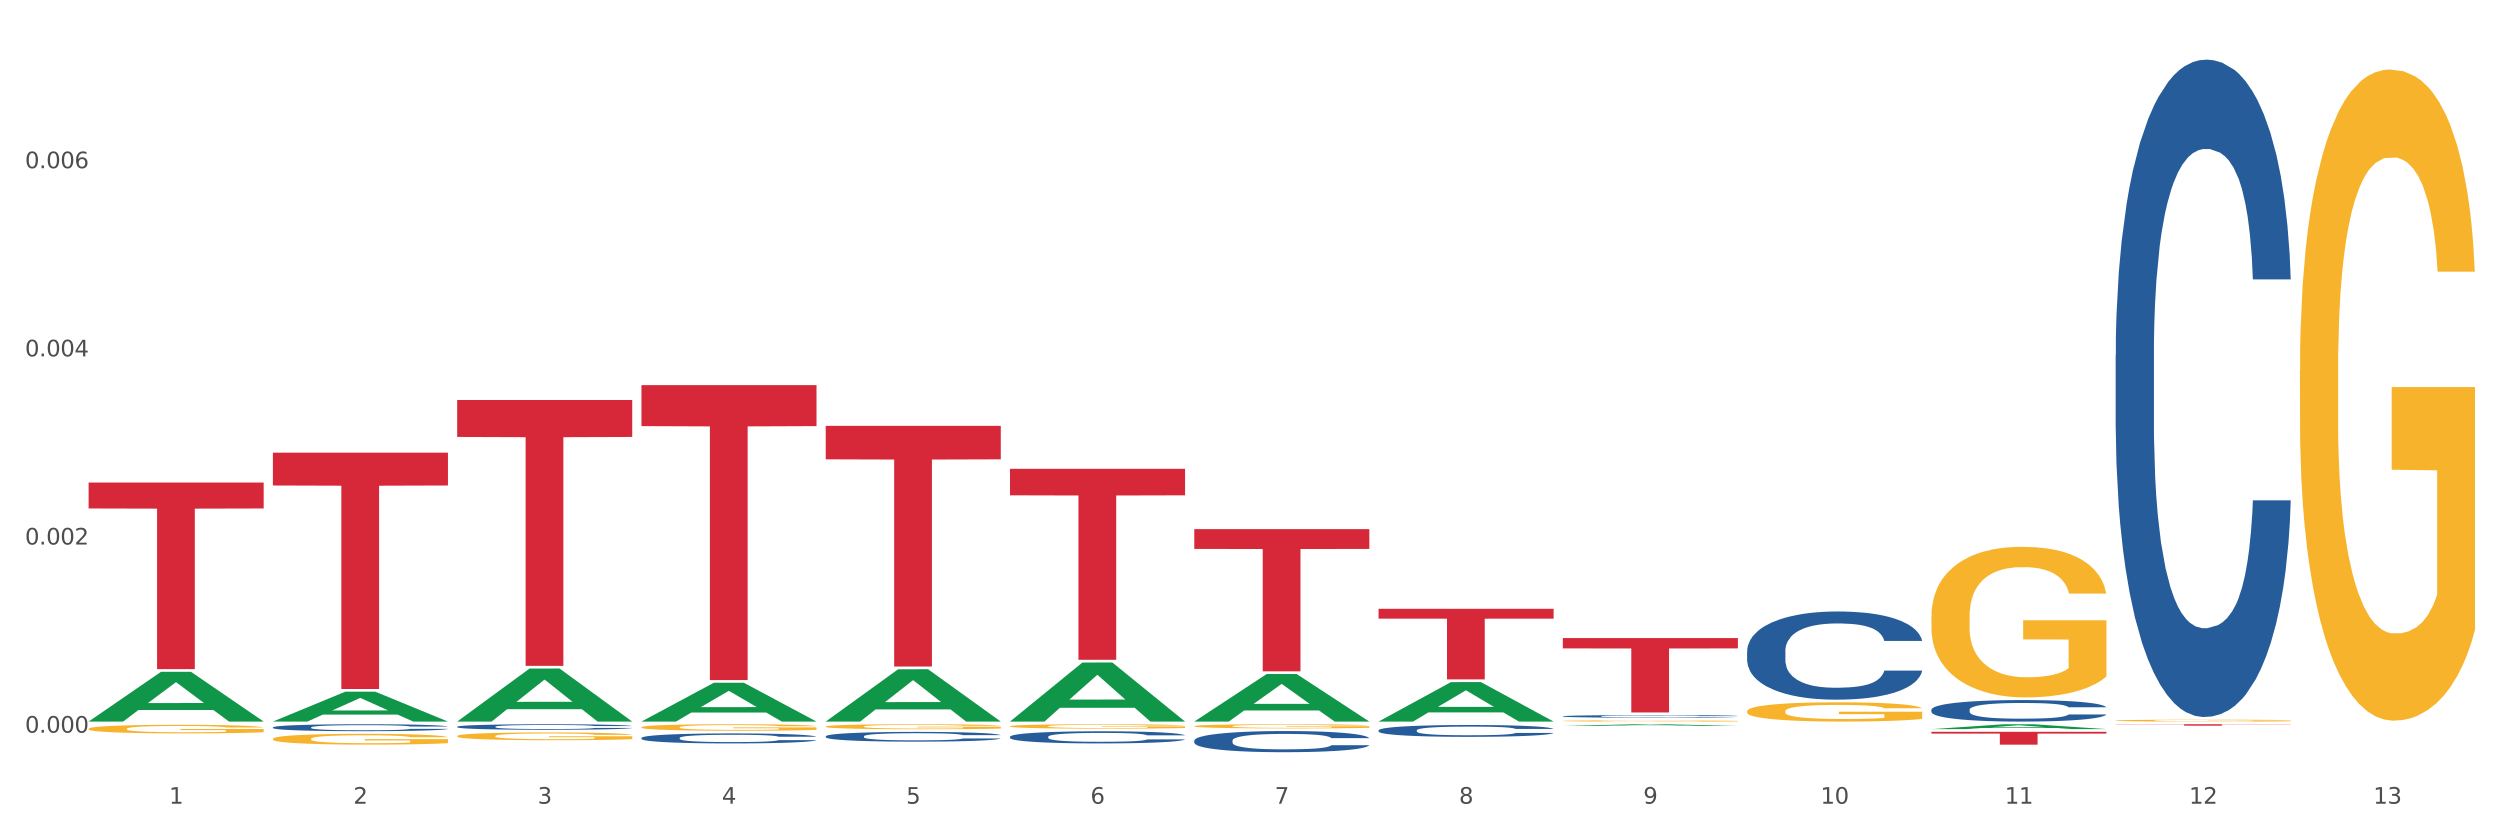 <?xml version="1.0" encoding="utf-8" standalone="no"?>
<!DOCTYPE svg PUBLIC "-//W3C//DTD SVG 1.1//EN"
  "http://www.w3.org/Graphics/SVG/1.1/DTD/svg11.dtd">
<svg xmlns:xlink="http://www.w3.org/1999/xlink" width="1080pt" height="360pt" viewBox="0 0 1080 360" xmlns="http://www.w3.org/2000/svg" version="1.1">
 <rect x="0" y="0" width="1080" height="360" fill="#333333" stroke="none"/>
 <defs>
  <style type="text/css">*{stroke-linejoin: round; stroke-linecap: butt}</style>
 </defs>
 <g id="figure_1">
  <g id="patch_1">
   <path d="M 0 360 
L 1080 360 
L 1080 0 
L 0 0 
z
" style="fill: #ffffff; stroke: #ffffff; stroke-linejoin: miter"/>
  </g>
  <g id="axes_1">
   <g id="matplotlib.axis_1">
    <g id="xtick_1">
     <g id="text_1">
      <!-- 1 -->
      <g style="fill: #4d4d4d" transform="translate(73.043 347.204) scale(0.096 -0.096)">
       <defs>
        <path id="DejaVuSans-31" d="M 794 531 
L 1825 531 
L 1825 4091 
L 703 3866 
L 703 4441 
L 1819 4666 
L 2450 4666 
L 2450 531 
L 3481 531 
L 3481 0 
L 794 0 
L 794 531 
z
" transform="scale(0.016)"/>
       </defs>
       <use xlink:href="#DejaVuSans-31"/>
      </g>
     </g>
    </g>
    <g id="xtick_2">
     <g id="text_2">
      <!-- 2 -->
      <g style="fill: #4d4d4d" transform="translate(152.65 347.204) scale(0.096 -0.096)">
       <defs>
        <path id="DejaVuSans-32" d="M 1228 531 
L 3431 531 
L 3431 0 
L 469 0 
L 469 531 
Q 828 903 1448 1529 
Q 2069 2156 2228 2338 
Q 2531 2678 2651 2914 
Q 2772 3150 2772 3378 
Q 2772 3750 2511 3984 
Q 2250 4219 1831 4219 
Q 1534 4219 1204 4116 
Q 875 4013 500 3803 
L 500 4441 
Q 881 4594 1212 4672 
Q 1544 4750 1819 4750 
Q 2544 4750 2975 4387 
Q 3406 4025 3406 3419 
Q 3406 3131 3298 2873 
Q 3191 2616 2906 2266 
Q 2828 2175 2409 1742 
Q 1991 1309 1228 531 
z
" transform="scale(0.016)"/>
       </defs>
       <use xlink:href="#DejaVuSans-32"/>
      </g>
     </g>
    </g>
    <g id="xtick_3">
     <g id="text_3">
      <!-- 3 -->
      <g style="fill: #4d4d4d" transform="translate(232.258 347.204) scale(0.096 -0.096)">
       <defs>
        <path id="DejaVuSans-33" d="M 2597 2516 
Q 3050 2419 3304 2112 
Q 3559 1806 3559 1356 
Q 3559 666 3084 287 
Q 2609 -91 1734 -91 
Q 1441 -91 1130 -33 
Q 819 25 488 141 
L 488 750 
Q 750 597 1062 519 
Q 1375 441 1716 441 
Q 2309 441 2620 675 
Q 2931 909 2931 1356 
Q 2931 1769 2642 2001 
Q 2353 2234 1838 2234 
L 1294 2234 
L 1294 2753 
L 1863 2753 
Q 2328 2753 2575 2939 
Q 2822 3125 2822 3475 
Q 2822 3834 2567 4026 
Q 2313 4219 1838 4219 
Q 1578 4219 1281 4162 
Q 984 4106 628 3988 
L 628 4550 
Q 988 4650 1302 4700 
Q 1616 4750 1894 4750 
Q 2613 4750 3031 4423 
Q 3450 4097 3450 3541 
Q 3450 3153 3228 2886 
Q 3006 2619 2597 2516 
z
" transform="scale(0.016)"/>
       </defs>
       <use xlink:href="#DejaVuSans-33"/>
      </g>
     </g>
    </g>
    <g id="xtick_4">
     <g id="text_4">
      <!-- 4 -->
      <g style="fill: #4d4d4d" transform="translate(311.865 347.204) scale(0.096 -0.096)">
       <defs>
        <path id="DejaVuSans-34" d="M 2419 4116 
L 825 1625 
L 2419 1625 
L 2419 4116 
z
M 2253 4666 
L 3047 4666 
L 3047 1625 
L 3713 1625 
L 3713 1100 
L 3047 1100 
L 3047 0 
L 2419 0 
L 2419 1100 
L 313 1100 
L 313 1709 
L 2253 4666 
z
" transform="scale(0.016)"/>
       </defs>
       <use xlink:href="#DejaVuSans-34"/>
      </g>
     </g>
    </g>
    <g id="xtick_5">
     <g id="text_5">
      <!-- 5 -->
      <g style="fill: #4d4d4d" transform="translate(391.473 347.204) scale(0.096 -0.096)">
       <defs>
        <path id="DejaVuSans-35" d="M 691 4666 
L 3169 4666 
L 3169 4134 
L 1269 4134 
L 1269 2991 
Q 1406 3038 1543 3061 
Q 1681 3084 1819 3084 
Q 2600 3084 3056 2656 
Q 3513 2228 3513 1497 
Q 3513 744 3044 326 
Q 2575 -91 1722 -91 
Q 1428 -91 1123 -41 
Q 819 9 494 109 
L 494 744 
Q 775 591 1075 516 
Q 1375 441 1709 441 
Q 2250 441 2565 725 
Q 2881 1009 2881 1497 
Q 2881 1984 2565 2268 
Q 2250 2553 1709 2553 
Q 1456 2553 1204 2497 
Q 953 2441 691 2322 
L 691 4666 
z
" transform="scale(0.016)"/>
       </defs>
       <use xlink:href="#DejaVuSans-35"/>
      </g>
     </g>
    </g>
    <g id="xtick_6">
     <g id="text_6">
      <!-- 6 -->
      <g style="fill: #4d4d4d" transform="translate(471.08 347.204) scale(0.096 -0.096)">
       <defs>
        <path id="DejaVuSans-36" d="M 2113 2584 
Q 1688 2584 1439 2293 
Q 1191 2003 1191 1497 
Q 1191 994 1439 701 
Q 1688 409 2113 409 
Q 2538 409 2786 701 
Q 3034 994 3034 1497 
Q 3034 2003 2786 2293 
Q 2538 2584 2113 2584 
z
M 3366 4563 
L 3366 3988 
Q 3128 4100 2886 4159 
Q 2644 4219 2406 4219 
Q 1781 4219 1451 3797 
Q 1122 3375 1075 2522 
Q 1259 2794 1537 2939 
Q 1816 3084 2150 3084 
Q 2853 3084 3261 2657 
Q 3669 2231 3669 1497 
Q 3669 778 3244 343 
Q 2819 -91 2113 -91 
Q 1303 -91 875 529 
Q 447 1150 447 2328 
Q 447 3434 972 4092 
Q 1497 4750 2381 4750 
Q 2619 4750 2861 4703 
Q 3103 4656 3366 4563 
z
" transform="scale(0.016)"/>
       </defs>
       <use xlink:href="#DejaVuSans-36"/>
      </g>
     </g>
    </g>
    <g id="xtick_7">
     <g id="text_7">
      <!-- 7 -->
      <g style="fill: #4d4d4d" transform="translate(550.688 347.204) scale(0.096 -0.096)">
       <defs>
        <path id="DejaVuSans-37" d="M 525 4666 
L 3525 4666 
L 3525 4397 
L 1831 0 
L 1172 0 
L 2766 4134 
L 525 4134 
L 525 4666 
z
" transform="scale(0.016)"/>
       </defs>
       <use xlink:href="#DejaVuSans-37"/>
      </g>
     </g>
    </g>
    <g id="xtick_8">
     <g id="text_8">
      <!-- 8 -->
      <g style="fill: #4d4d4d" transform="translate(630.295 347.204) scale(0.096 -0.096)">
       <defs>
        <path id="DejaVuSans-38" d="M 2034 2216 
Q 1584 2216 1326 1975 
Q 1069 1734 1069 1313 
Q 1069 891 1326 650 
Q 1584 409 2034 409 
Q 2484 409 2743 651 
Q 3003 894 3003 1313 
Q 3003 1734 2745 1975 
Q 2488 2216 2034 2216 
z
M 1403 2484 
Q 997 2584 770 2862 
Q 544 3141 544 3541 
Q 544 4100 942 4425 
Q 1341 4750 2034 4750 
Q 2731 4750 3128 4425 
Q 3525 4100 3525 3541 
Q 3525 3141 3298 2862 
Q 3072 2584 2669 2484 
Q 3125 2378 3379 2068 
Q 3634 1759 3634 1313 
Q 3634 634 3220 271 
Q 2806 -91 2034 -91 
Q 1263 -91 848 271 
Q 434 634 434 1313 
Q 434 1759 690 2068 
Q 947 2378 1403 2484 
z
M 1172 3481 
Q 1172 3119 1398 2916 
Q 1625 2713 2034 2713 
Q 2441 2713 2670 2916 
Q 2900 3119 2900 3481 
Q 2900 3844 2670 4047 
Q 2441 4250 2034 4250 
Q 1625 4250 1398 4047 
Q 1172 3844 1172 3481 
z
" transform="scale(0.016)"/>
       </defs>
       <use xlink:href="#DejaVuSans-38"/>
      </g>
     </g>
    </g>
    <g id="xtick_9">
     <g id="text_9">
      <!-- 9 -->
      <g style="fill: #4d4d4d" transform="translate(709.902 347.204) scale(0.096 -0.096)">
       <defs>
        <path id="DejaVuSans-39" d="M 703 97 
L 703 672 
Q 941 559 1184 500 
Q 1428 441 1663 441 
Q 2288 441 2617 861 
Q 2947 1281 2994 2138 
Q 2813 1869 2534 1725 
Q 2256 1581 1919 1581 
Q 1219 1581 811 2004 
Q 403 2428 403 3163 
Q 403 3881 828 4315 
Q 1253 4750 1959 4750 
Q 2769 4750 3195 4129 
Q 3622 3509 3622 2328 
Q 3622 1225 3098 567 
Q 2575 -91 1691 -91 
Q 1453 -91 1209 -44 
Q 966 3 703 97 
z
M 1959 2075 
Q 2384 2075 2632 2365 
Q 2881 2656 2881 3163 
Q 2881 3666 2632 3958 
Q 2384 4250 1959 4250 
Q 1534 4250 1286 3958 
Q 1038 3666 1038 3163 
Q 1038 2656 1286 2365 
Q 1534 2075 1959 2075 
z
" transform="scale(0.016)"/>
       </defs>
       <use xlink:href="#DejaVuSans-39"/>
      </g>
     </g>
    </g>
    <g id="xtick_10">
     <g id="text_10">
      <!-- 10 -->
      <g style="fill: #4d4d4d" transform="translate(786.456 347.204) scale(0.096 -0.096)">
       <defs>
        <path id="DejaVuSans-30" d="M 2034 4250 
Q 1547 4250 1301 3770 
Q 1056 3291 1056 2328 
Q 1056 1369 1301 889 
Q 1547 409 2034 409 
Q 2525 409 2770 889 
Q 3016 1369 3016 2328 
Q 3016 3291 2770 3770 
Q 2525 4250 2034 4250 
z
M 2034 4750 
Q 2819 4750 3233 4129 
Q 3647 3509 3647 2328 
Q 3647 1150 3233 529 
Q 2819 -91 2034 -91 
Q 1250 -91 836 529 
Q 422 1150 422 2328 
Q 422 3509 836 4129 
Q 1250 4750 2034 4750 
z
" transform="scale(0.016)"/>
       </defs>
       <use xlink:href="#DejaVuSans-31"/>
       <use xlink:href="#DejaVuSans-30" transform="translate(63.623 0)"/>
      </g>
     </g>
    </g>
    <g id="xtick_11">
     <g id="text_11">
      <!-- 11 -->
      <g style="fill: #4d4d4d" transform="translate(866.063 347.204) scale(0.096 -0.096)">
       <use xlink:href="#DejaVuSans-31"/>
       <use xlink:href="#DejaVuSans-31" transform="translate(63.623 0)"/>
      </g>
     </g>
    </g>
    <g id="xtick_12">
     <g id="text_12">
      <!-- 12 -->
      <g style="fill: #4d4d4d" transform="translate(945.671 347.204) scale(0.096 -0.096)">
       <use xlink:href="#DejaVuSans-31"/>
       <use xlink:href="#DejaVuSans-32" transform="translate(63.623 0)"/>
      </g>
     </g>
    </g>
    <g id="xtick_13">
     <g id="text_13">
      <!-- 13 -->
      <g style="fill: #4d4d4d" transform="translate(1025.278 347.204) scale(0.096 -0.096)">
       <use xlink:href="#DejaVuSans-31"/>
       <use xlink:href="#DejaVuSans-33" transform="translate(63.623 0)"/>
      </g>
     </g>
    </g>
    <g id="xtick_14"/>
    <g id="xtick_15"/>
    <g id="xtick_16"/>
    <g id="xtick_17"/>
    <g id="xtick_18"/>
    <g id="xtick_19"/>
    <g id="xtick_20"/>
    <g id="xtick_21"/>
    <g id="xtick_22"/>
    <g id="xtick_23"/>
    <g id="xtick_24"/>
    <g id="xtick_25"/>
   </g>
   <g id="matplotlib.axis_2">
    <g id="ytick_1">
     <g id="text_14">
      <!-- 0.000 -->
      <g style="fill: #4d4d4d" transform="translate(10.8 316.518) scale(0.096 -0.096)">
       <defs>
        <path id="DejaVuSans-2e" d="M 684 794 
L 1344 794 
L 1344 0 
L 684 0 
L 684 794 
z
" transform="scale(0.016)"/>
       </defs>
       <use xlink:href="#DejaVuSans-30"/>
       <use xlink:href="#DejaVuSans-2e" transform="translate(63.623 0)"/>
       <use xlink:href="#DejaVuSans-30" transform="translate(95.41 0)"/>
       <use xlink:href="#DejaVuSans-30" transform="translate(159.033 0)"/>
       <use xlink:href="#DejaVuSans-30" transform="translate(222.656 0)"/>
      </g>
     </g>
    </g>
    <g id="ytick_2">
     <g id="text_15">
      <!-- 0.002 -->
      <g style="fill: #4d4d4d" transform="translate(10.8 235.237) scale(0.096 -0.096)">
       <use xlink:href="#DejaVuSans-30"/>
       <use xlink:href="#DejaVuSans-2e" transform="translate(63.623 0)"/>
       <use xlink:href="#DejaVuSans-30" transform="translate(95.41 0)"/>
       <use xlink:href="#DejaVuSans-30" transform="translate(159.033 0)"/>
       <use xlink:href="#DejaVuSans-32" transform="translate(222.656 0)"/>
      </g>
     </g>
    </g>
    <g id="ytick_3">
     <g id="text_16">
      <!-- 0.004 -->
      <g style="fill: #4d4d4d" transform="translate(10.8 153.955) scale(0.096 -0.096)">
       <use xlink:href="#DejaVuSans-30"/>
       <use xlink:href="#DejaVuSans-2e" transform="translate(63.623 0)"/>
       <use xlink:href="#DejaVuSans-30" transform="translate(95.41 0)"/>
       <use xlink:href="#DejaVuSans-30" transform="translate(159.033 0)"/>
       <use xlink:href="#DejaVuSans-34" transform="translate(222.656 0)"/>
      </g>
     </g>
    </g>
    <g id="ytick_4">
     <g id="text_17">
      <!-- 0.006 -->
      <g style="fill: #4d4d4d" transform="translate(10.8 72.673) scale(0.096 -0.096)">
       <use xlink:href="#DejaVuSans-30"/>
       <use xlink:href="#DejaVuSans-2e" transform="translate(63.623 0)"/>
       <use xlink:href="#DejaVuSans-30" transform="translate(95.41 0)"/>
       <use xlink:href="#DejaVuSans-30" transform="translate(159.033 0)"/>
       <use xlink:href="#DejaVuSans-36" transform="translate(222.656 0)"/>
      </g>
     </g>
    </g>
    <g id="ytick_5"/>
    <g id="ytick_6"/>
    <g id="ytick_7"/>
    <g id="ytick_8"/>
   </g>
   <g id="PolyCollection_1">
    <path d="M 38.283 311.682 
L 38.361 311.662 
L 69.547 290.227 
L 82.49 290.207 
L 113.91 311.723 
L 98.941 311.723 
L 92.158 306.712 
L 59.958 306.712 
L 59.724 306.793 
L 53.175 311.723 
L 38.283 311.723 
L 38.283 311.682 
L 64.012 303.722 
L 88.103 303.702 
L 76.175 294.793 
L 76.019 294.753 
L 75.863 294.813 
L 63.934 303.702 
L 64.012 303.722 
L 38.283 311.682 
z
" clip-path="url(#pcf8d777347)" style="fill: #109648"/>
    <path d="M 675.143 275.647 
L 750.77 275.647 
L 750.77 280.111 
L 721.021 280.141 
L 721.021 307.773 
L 704.713 307.773 
L 704.713 280.141 
L 675.143 280.111 
L 675.143 275.677 
L 675.143 275.647 
z
" clip-path="url(#pcf8d777347)" style="fill: #d62839"/>
    <path d="M 595.535 263.012 
L 671.163 263.012 
L 671.163 267.25 
L 641.413 267.279 
L 641.413 293.507 
L 625.105 293.507 
L 625.105 267.279 
L 595.535 267.25 
L 595.535 263.041 
L 595.535 263.012 
z
" clip-path="url(#pcf8d777347)" style="fill: #d62839"/>
    <path d="M 515.928 228.59 
L 591.555 228.59 
L 591.555 237.126 
L 561.806 237.184 
L 561.806 290.015 
L 545.498 290.015 
L 545.498 237.184 
L 515.928 237.126 
L 515.928 228.648 
L 515.928 228.59 
z
" clip-path="url(#pcf8d777347)" style="fill: #d62839"/>
    <path d="M 436.32 202.508 
L 511.948 202.508 
L 511.948 213.977 
L 482.199 214.054 
L 482.199 285.037 
L 465.89 285.037 
L 465.89 214.054 
L 436.32 213.977 
L 436.32 202.585 
L 436.32 202.508 
z
" clip-path="url(#pcf8d777347)" style="fill: #d62839"/>
    <path d="M 356.713 183.979 
L 432.34 183.979 
L 432.34 198.428 
L 402.591 198.525 
L 402.591 287.953 
L 386.283 287.953 
L 386.283 198.525 
L 356.713 198.428 
L 356.713 184.076 
L 356.713 183.979 
z
" clip-path="url(#pcf8d777347)" style="fill: #d62839"/>
    <path d="M 277.105 166.374 
L 352.733 166.374 
L 352.733 184.08 
L 322.984 184.2 
L 322.984 293.787 
L 306.675 293.787 
L 306.675 184.2 
L 277.105 184.08 
L 277.105 166.494 
L 277.105 166.374 
z
" clip-path="url(#pcf8d777347)" style="fill: #d62839"/>
    <path d="M 197.498 172.8 
L 273.125 172.8 
L 273.125 188.759 
L 243.376 188.867 
L 243.376 287.641 
L 227.068 287.641 
L 227.068 188.867 
L 197.498 188.759 
L 197.498 172.907 
L 197.498 172.8 
z
" clip-path="url(#pcf8d777347)" style="fill: #d62839"/>
    <path d="M 117.89 195.542 
L 193.518 195.542 
L 193.518 209.732 
L 163.769 209.828 
L 163.769 297.653 
L 147.46 297.653 
L 147.46 209.828 
L 117.89 209.732 
L 117.89 195.638 
L 117.89 195.542 
z
" clip-path="url(#pcf8d777347)" style="fill: #d62839"/>
    <path d="M 38.283 208.457 
L 113.91 208.457 
L 113.91 219.658 
L 84.161 219.734 
L 84.161 289.059 
L 67.853 289.059 
L 67.853 219.734 
L 38.283 219.658 
L 38.283 208.533 
L 38.283 208.457 
z
" clip-path="url(#pcf8d777347)" style="fill: #d62839"/>
    <path d="M 117.89 314.22 
L 117.98 314.217 
L 117.98 314.14 
L 118.248 314.036 
L 119.231 313.844 
L 120.483 313.699 
L 122.628 313.529 
L 123.79 313.458 
L 125.31 313.378 
L 128.439 313.249 
L 132.015 313.14 
L 134.518 313.079 
L 136.395 313.041 
L 140.597 312.972 
L 143.01 312.942 
L 145.513 312.918 
L 147.659 312.901 
L 151.234 312.882 
L 154.095 312.874 
L 157.403 312.871 
L 160.174 312.874 
L 163.839 312.885 
L 169.203 312.918 
L 171.259 312.937 
L 174.03 312.97 
L 176.89 313.014 
L 179.215 313.057 
L 181.896 313.12 
L 184.668 313.203 
L 187.349 313.307 
L 189.227 313.403 
L 190.746 313.504 
L 192.087 313.627 
L 193.071 313.762 
L 193.518 313.874 
L 177.159 313.874 
L 176.712 313.773 
L 175.818 313.663 
L 174.924 313.589 
L 173.94 313.529 
L 172.421 313.46 
L 171.08 313.416 
L 168.845 313.364 
L 166.789 313.331 
L 165.09 313.312 
L 163.034 313.296 
L 158.654 313.279 
L 155.525 313.279 
L 153.559 313.285 
L 151.145 313.299 
L 149.089 313.318 
L 146.675 313.351 
L 144.798 313.386 
L 142.921 313.433 
L 141.848 313.466 
L 140.239 313.526 
L 139.166 313.575 
L 137.736 313.66 
L 136.931 313.721 
L 135.501 313.877 
L 134.875 313.992 
L 134.607 314.072 
L 134.428 314.159 
L 134.428 314.587 
L 134.965 314.779 
L 135.412 314.861 
L 136.127 314.954 
L 137.468 315.075 
L 139.434 315.193 
L 141.49 315.278 
L 143.189 315.33 
L 144.798 315.368 
L 146.407 315.398 
L 148.374 315.426 
L 149.983 315.442 
L 152.396 315.458 
L 155.257 315.467 
L 157.492 315.467 
L 162.051 315.453 
L 164.107 315.439 
L 166.074 315.42 
L 168.219 315.39 
L 169.918 315.357 
L 170.901 315.332 
L 172.51 315.28 
L 173.762 315.225 
L 174.834 315.162 
L 175.549 315.108 
L 176.354 315.025 
L 176.98 314.932 
L 177.159 314.883 
L 193.518 314.883 
L 193.16 314.982 
L 192.534 315.077 
L 191.283 315.206 
L 190.299 315.28 
L 188.78 315.371 
L 187.171 315.447 
L 184.936 315.532 
L 182.88 315.596 
L 180.734 315.65 
L 178.41 315.7 
L 174.209 315.768 
L 172.689 315.787 
L 169.471 315.82 
L 166.968 315.839 
L 163.303 315.859 
L 159.548 315.87 
L 155.615 315.872 
L 152.128 315.867 
L 148.284 315.85 
L 145.871 315.834 
L 143.189 315.809 
L 140.06 315.771 
L 137.11 315.724 
L 134.339 315.67 
L 131.747 315.606 
L 129.333 315.535 
L 126.204 315.417 
L 123.88 315.302 
L 122.181 315.195 
L 121.019 315.105 
L 119.857 314.99 
L 119.231 314.91 
L 118.248 314.718 
L 117.89 314.54 
L 117.89 314.22 
z
" clip-path="url(#pcf8d777347)" style="fill: #255c99"/>
    <path d="M 197.498 313.946 
L 197.587 313.944 
L 197.587 313.882 
L 197.856 313.799 
L 198.839 313.647 
L 200.09 313.531 
L 202.236 313.395 
L 203.398 313.338 
L 204.918 313.275 
L 208.046 313.172 
L 211.622 313.085 
L 214.125 313.037 
L 216.002 313.006 
L 220.204 312.952 
L 222.618 312.928 
L 225.121 312.908 
L 227.266 312.895 
L 230.842 312.88 
L 233.702 312.873 
L 237.01 312.871 
L 239.781 312.873 
L 243.446 312.882 
L 248.81 312.908 
L 250.866 312.923 
L 253.637 312.95 
L 256.498 312.985 
L 258.822 313.02 
L 261.504 313.07 
L 264.275 313.135 
L 266.957 313.218 
L 268.834 313.295 
L 270.354 313.376 
L 271.695 313.474 
L 272.678 313.581 
L 273.125 313.671 
L 256.766 313.671 
L 256.319 313.59 
L 255.425 313.502 
L 254.531 313.443 
L 253.548 313.395 
L 252.028 313.341 
L 250.687 313.306 
L 248.452 313.264 
L 246.396 313.238 
L 244.698 313.223 
L 242.642 313.21 
L 238.262 313.196 
L 235.133 313.196 
L 233.166 313.201 
L 230.752 313.212 
L 228.696 313.227 
L 226.283 313.253 
L 224.406 313.282 
L 222.528 313.319 
L 221.456 313.345 
L 219.846 313.393 
L 218.774 313.432 
L 217.343 313.5 
L 216.539 313.548 
L 215.109 313.673 
L 214.483 313.764 
L 214.215 313.828 
L 214.036 313.898 
L 214.036 314.239 
L 214.572 314.391 
L 215.019 314.457 
L 215.734 314.531 
L 217.075 314.627 
L 219.042 314.721 
L 221.098 314.789 
L 222.796 314.831 
L 224.406 314.861 
L 226.015 314.885 
L 227.981 314.907 
L 229.59 314.92 
L 232.004 314.933 
L 234.865 314.94 
L 237.099 314.94 
L 241.658 314.929 
L 243.715 314.918 
L 245.681 314.903 
L 247.827 314.879 
L 249.525 314.852 
L 250.508 314.833 
L 252.118 314.791 
L 253.369 314.748 
L 254.442 314.697 
L 255.157 314.654 
L 255.961 314.588 
L 256.587 314.514 
L 256.766 314.474 
L 273.125 314.474 
L 272.768 314.553 
L 272.142 314.63 
L 270.89 314.732 
L 269.907 314.791 
L 268.387 314.863 
L 266.778 314.924 
L 264.543 314.992 
L 262.487 315.042 
L 260.342 315.086 
L 258.018 315.125 
L 253.816 315.18 
L 252.296 315.195 
L 249.078 315.222 
L 246.575 315.237 
L 242.91 315.252 
L 239.155 315.261 
L 235.222 315.263 
L 231.736 315.259 
L 227.892 315.246 
L 225.478 315.233 
L 222.796 315.213 
L 219.668 315.182 
L 216.718 315.145 
L 213.946 315.101 
L 211.354 315.051 
L 208.94 314.994 
L 205.812 314.9 
L 203.487 314.809 
L 201.789 314.724 
L 200.627 314.651 
L 199.465 314.56 
L 198.839 314.496 
L 197.856 314.343 
L 197.498 314.201 
L 197.498 313.946 
z
" clip-path="url(#pcf8d777347)" style="fill: #255c99"/>
    <path d="M 277.105 318.778 
L 277.195 318.774 
L 277.195 318.664 
L 277.463 318.514 
L 278.446 318.237 
L 279.698 318.028 
L 281.843 317.784 
L 283.005 317.681 
L 284.525 317.567 
L 287.654 317.381 
L 291.23 317.223 
L 293.733 317.136 
L 295.61 317.081 
L 299.811 316.982 
L 302.225 316.939 
L 304.728 316.904 
L 306.874 316.88 
L 310.449 316.852 
L 313.31 316.84 
L 316.618 316.836 
L 319.389 316.84 
L 323.054 316.856 
L 328.417 316.904 
L 330.474 316.931 
L 333.245 316.979 
L 336.105 317.042 
L 338.43 317.105 
L 341.111 317.196 
L 343.883 317.314 
L 346.564 317.464 
L 348.442 317.602 
L 349.961 317.748 
L 351.302 317.926 
L 352.286 318.119 
L 352.733 318.281 
L 336.374 318.281 
L 335.927 318.135 
L 335.033 317.977 
L 334.139 317.87 
L 333.155 317.784 
L 331.636 317.685 
L 330.295 317.622 
L 328.06 317.547 
L 326.004 317.499 
L 324.305 317.472 
L 322.249 317.448 
L 317.869 317.424 
L 314.74 317.424 
L 312.774 317.432 
L 310.36 317.452 
L 308.304 317.48 
L 305.89 317.527 
L 304.013 317.578 
L 302.136 317.645 
L 301.063 317.693 
L 299.454 317.78 
L 298.381 317.851 
L 296.951 317.973 
L 296.146 318.06 
L 294.716 318.285 
L 294.09 318.45 
L 293.822 318.565 
L 293.643 318.691 
L 293.643 319.307 
L 294.18 319.583 
L 294.627 319.701 
L 295.342 319.836 
L 296.683 320.009 
L 298.649 320.179 
L 300.705 320.301 
L 302.404 320.376 
L 304.013 320.431 
L 305.622 320.475 
L 307.589 320.514 
L 309.198 320.538 
L 311.611 320.562 
L 314.472 320.574 
L 316.707 320.574 
L 321.266 320.554 
L 323.322 320.534 
L 325.289 320.506 
L 327.434 320.463 
L 329.133 320.416 
L 330.116 320.38 
L 331.725 320.305 
L 332.977 320.226 
L 334.049 320.135 
L 334.764 320.057 
L 335.569 319.938 
L 336.195 319.804 
L 336.374 319.733 
L 352.733 319.733 
L 352.375 319.875 
L 351.749 320.013 
L 350.498 320.199 
L 349.514 320.305 
L 347.995 320.435 
L 346.386 320.546 
L 344.151 320.668 
L 342.095 320.759 
L 339.949 320.838 
L 337.625 320.909 
L 333.424 321.008 
L 331.904 321.035 
L 328.686 321.083 
L 326.183 321.11 
L 322.517 321.138 
L 318.763 321.154 
L 314.83 321.158 
L 311.343 321.15 
L 307.499 321.126 
L 305.086 321.102 
L 302.404 321.067 
L 299.275 321.012 
L 296.325 320.944 
L 293.554 320.866 
L 290.962 320.775 
L 288.548 320.672 
L 285.419 320.502 
L 283.095 320.337 
L 281.396 320.183 
L 280.234 320.053 
L 279.072 319.887 
L 278.446 319.772 
L 277.463 319.496 
L 277.105 319.24 
L 277.105 318.778 
z
" clip-path="url(#pcf8d777347)" style="fill: #255c99"/>
    <path d="M 356.713 318.073 
L 356.802 318.069 
L 356.802 317.962 
L 357.071 317.815 
L 358.054 317.546 
L 359.305 317.342 
L 361.451 317.103 
L 362.613 317.003 
L 364.133 316.891 
L 367.261 316.71 
L 370.837 316.556 
L 373.34 316.471 
L 375.217 316.417 
L 379.419 316.321 
L 381.833 316.279 
L 384.336 316.244 
L 386.481 316.221 
L 390.057 316.194 
L 392.917 316.183 
L 396.225 316.179 
L 398.996 316.183 
L 402.661 316.198 
L 408.025 316.244 
L 410.081 316.271 
L 412.852 316.317 
L 415.713 316.379 
L 418.037 316.441 
L 420.719 316.529 
L 423.49 316.645 
L 426.172 316.791 
L 428.049 316.926 
L 429.569 317.068 
L 430.91 317.242 
L 431.893 317.43 
L 432.34 317.588 
L 415.981 317.588 
L 415.534 317.446 
L 414.64 317.292 
L 413.746 317.188 
L 412.763 317.103 
L 411.243 317.007 
L 409.902 316.945 
L 407.667 316.872 
L 405.611 316.826 
L 403.913 316.799 
L 401.857 316.776 
L 397.477 316.752 
L 394.348 316.752 
L 392.381 316.76 
L 389.967 316.779 
L 387.911 316.806 
L 385.498 316.853 
L 383.62 316.903 
L 381.743 316.968 
L 380.67 317.014 
L 379.061 317.099 
L 377.989 317.168 
L 376.558 317.288 
L 375.754 317.372 
L 374.324 317.592 
L 373.698 317.754 
L 373.43 317.865 
L 373.251 317.989 
L 373.251 318.589 
L 373.787 318.859 
L 374.234 318.974 
L 374.949 319.105 
L 376.29 319.275 
L 378.257 319.44 
L 380.313 319.56 
L 382.011 319.633 
L 383.62 319.687 
L 385.23 319.729 
L 387.196 319.768 
L 388.805 319.791 
L 391.219 319.814 
L 394.08 319.825 
L 396.314 319.825 
L 400.873 319.806 
L 402.93 319.787 
L 404.896 319.76 
L 407.042 319.718 
L 408.74 319.671 
L 409.723 319.637 
L 411.333 319.564 
L 412.584 319.487 
L 413.657 319.398 
L 414.372 319.321 
L 415.176 319.205 
L 415.802 319.075 
L 415.981 319.005 
L 432.34 319.005 
L 431.983 319.144 
L 431.357 319.279 
L 430.105 319.46 
L 429.122 319.564 
L 427.602 319.691 
L 425.993 319.799 
L 423.758 319.918 
L 421.702 320.006 
L 419.557 320.083 
L 417.233 320.153 
L 413.031 320.249 
L 411.511 320.276 
L 408.293 320.322 
L 405.79 320.349 
L 402.125 320.376 
L 398.37 320.392 
L 394.437 320.395 
L 390.951 320.388 
L 387.107 320.365 
L 384.693 320.341 
L 382.011 320.307 
L 378.883 320.253 
L 375.933 320.187 
L 373.161 320.11 
L 370.569 320.022 
L 368.155 319.922 
L 365.027 319.756 
L 362.702 319.594 
L 361.004 319.444 
L 359.842 319.317 
L 358.68 319.155 
L 358.054 319.044 
L 357.071 318.774 
L 356.713 318.524 
L 356.713 318.073 
z
" clip-path="url(#pcf8d777347)" style="fill: #255c99"/>
    <path d="M 436.32 318.269 
L 436.41 318.265 
L 436.41 318.131 
L 436.678 317.949 
L 437.661 317.614 
L 438.913 317.361 
L 441.058 317.064 
L 442.22 316.94 
L 443.74 316.801 
L 446.869 316.576 
L 450.445 316.385 
L 452.948 316.28 
L 454.825 316.213 
L 459.026 316.093 
L 461.44 316.04 
L 463.943 315.997 
L 466.089 315.969 
L 469.664 315.935 
L 472.525 315.921 
L 475.832 315.916 
L 478.604 315.921 
L 482.269 315.94 
L 487.632 315.997 
L 489.689 316.031 
L 492.46 316.088 
L 495.32 316.165 
L 497.645 316.241 
L 500.326 316.351 
L 503.098 316.495 
L 505.779 316.677 
L 507.657 316.844 
L 509.176 317.021 
L 510.517 317.236 
L 511.501 317.471 
L 511.948 317.667 
L 495.589 317.667 
L 495.142 317.49 
L 494.248 317.298 
L 493.354 317.169 
L 492.37 317.064 
L 490.851 316.944 
L 489.51 316.868 
L 487.275 316.777 
L 485.219 316.72 
L 483.52 316.686 
L 481.464 316.657 
L 477.084 316.629 
L 473.955 316.629 
L 471.989 316.638 
L 469.575 316.662 
L 467.519 316.696 
L 465.105 316.753 
L 463.228 316.815 
L 461.351 316.897 
L 460.278 316.954 
L 458.669 317.059 
L 457.596 317.145 
L 456.166 317.294 
L 455.361 317.399 
L 453.931 317.672 
L 453.305 317.872 
L 453.037 318.011 
L 452.858 318.164 
L 452.858 318.911 
L 453.395 319.245 
L 453.842 319.389 
L 454.557 319.552 
L 455.898 319.762 
L 457.864 319.968 
L 459.92 320.116 
L 461.619 320.207 
L 463.228 320.274 
L 464.837 320.326 
L 466.804 320.374 
L 468.413 320.403 
L 470.826 320.432 
L 473.687 320.446 
L 475.922 320.446 
L 480.481 320.422 
L 482.537 320.398 
L 484.504 320.365 
L 486.649 320.312 
L 488.348 320.255 
L 489.331 320.212 
L 490.94 320.121 
L 492.192 320.025 
L 493.264 319.915 
L 493.979 319.819 
L 494.784 319.676 
L 495.41 319.513 
L 495.589 319.427 
L 511.948 319.427 
L 511.59 319.599 
L 510.964 319.767 
L 509.713 319.992 
L 508.729 320.121 
L 507.21 320.279 
L 505.601 320.413 
L 503.366 320.561 
L 501.31 320.671 
L 499.164 320.767 
L 496.84 320.853 
L 492.639 320.972 
L 491.119 321.006 
L 487.901 321.063 
L 485.398 321.097 
L 481.732 321.13 
L 477.978 321.149 
L 474.045 321.154 
L 470.558 321.144 
L 466.714 321.116 
L 464.301 321.087 
L 461.619 321.044 
L 458.49 320.977 
L 455.54 320.896 
L 452.769 320.8 
L 450.176 320.69 
L 447.763 320.566 
L 444.634 320.36 
L 442.31 320.159 
L 440.611 319.972 
L 439.449 319.815 
L 438.287 319.614 
L 437.661 319.475 
L 436.678 319.14 
L 436.32 318.829 
L 436.32 318.269 
z
" clip-path="url(#pcf8d777347)" style="fill: #255c99"/>
    <path d="M 515.928 319.919 
L 516.017 319.911 
L 516.017 319.677 
L 516.286 319.36 
L 517.269 318.776 
L 518.52 318.334 
L 520.666 317.817 
L 521.828 317.6 
L 523.348 317.358 
L 526.476 316.966 
L 530.052 316.632 
L 532.555 316.449 
L 534.432 316.332 
L 538.634 316.124 
L 541.048 316.032 
L 543.551 315.957 
L 545.696 315.907 
L 549.272 315.848 
L 552.132 315.823 
L 555.44 315.815 
L 558.211 315.823 
L 561.876 315.857 
L 567.24 315.957 
L 569.296 316.015 
L 572.067 316.115 
L 574.928 316.249 
L 577.252 316.382 
L 579.934 316.574 
L 582.705 316.824 
L 585.387 317.141 
L 587.264 317.433 
L 588.784 317.742 
L 590.125 318.117 
L 591.108 318.526 
L 591.555 318.868 
L 575.196 318.868 
L 574.749 318.559 
L 573.855 318.226 
L 572.961 318 
L 571.978 317.817 
L 570.458 317.608 
L 569.117 317.475 
L 566.882 317.316 
L 564.826 317.216 
L 563.128 317.158 
L 561.072 317.108 
L 556.691 317.058 
L 553.563 317.058 
L 551.596 317.075 
L 549.182 317.116 
L 547.126 317.175 
L 544.713 317.275 
L 542.835 317.383 
L 540.958 317.525 
L 539.885 317.625 
L 538.276 317.809 
L 537.204 317.959 
L 535.773 318.217 
L 534.969 318.401 
L 533.539 318.876 
L 532.913 319.227 
L 532.645 319.469 
L 532.466 319.736 
L 532.466 321.037 
L 533.002 321.621 
L 533.449 321.871 
L 534.164 322.155 
L 535.505 322.522 
L 537.472 322.881 
L 539.528 323.139 
L 541.226 323.298 
L 542.835 323.415 
L 544.445 323.506 
L 546.411 323.59 
L 548.02 323.64 
L 550.434 323.69 
L 553.295 323.715 
L 555.529 323.715 
L 560.088 323.673 
L 562.145 323.631 
L 564.111 323.573 
L 566.257 323.481 
L 567.955 323.381 
L 568.938 323.306 
L 570.548 323.148 
L 571.799 322.981 
L 572.872 322.789 
L 573.587 322.622 
L 574.391 322.372 
L 575.017 322.088 
L 575.196 321.938 
L 591.555 321.938 
L 591.197 322.238 
L 590.572 322.53 
L 589.32 322.922 
L 588.337 323.148 
L 586.817 323.423 
L 585.208 323.656 
L 582.973 323.915 
L 580.917 324.107 
L 578.772 324.274 
L 576.448 324.424 
L 572.246 324.632 
L 570.726 324.691 
L 567.508 324.791 
L 565.005 324.849 
L 561.34 324.908 
L 557.585 324.941 
L 553.652 324.95 
L 550.166 324.933 
L 546.322 324.883 
L 543.908 324.833 
L 541.226 324.758 
L 538.098 324.641 
L 535.148 324.499 
L 532.376 324.332 
L 529.784 324.14 
L 527.37 323.923 
L 524.242 323.565 
L 521.917 323.214 
L 520.219 322.889 
L 519.057 322.614 
L 517.895 322.263 
L 517.269 322.021 
L 516.286 321.437 
L 515.928 320.895 
L 515.928 319.919 
z
" clip-path="url(#pcf8d777347)" style="fill: #255c99"/>
    <path d="M 595.535 315.5 
L 595.625 315.496 
L 595.625 315.365 
L 595.893 315.187 
L 596.876 314.86 
L 598.128 314.612 
L 600.273 314.323 
L 601.435 314.201 
L 602.955 314.066 
L 606.084 313.846 
L 609.66 313.659 
L 612.163 313.556 
L 614.04 313.491 
L 618.241 313.374 
L 620.655 313.323 
L 623.158 313.281 
L 625.304 313.253 
L 628.879 313.22 
L 631.74 313.206 
L 635.047 313.201 
L 637.819 313.206 
L 641.484 313.225 
L 646.847 313.281 
L 648.904 313.313 
L 651.675 313.37 
L 654.535 313.444 
L 656.86 313.519 
L 659.541 313.627 
L 662.313 313.767 
L 664.994 313.944 
L 666.872 314.108 
L 668.391 314.281 
L 669.732 314.491 
L 670.716 314.72 
L 671.163 314.912 
L 654.803 314.912 
L 654.357 314.739 
L 653.463 314.552 
L 652.569 314.426 
L 651.585 314.323 
L 650.066 314.206 
L 648.725 314.131 
L 646.49 314.042 
L 644.434 313.986 
L 642.735 313.954 
L 640.679 313.926 
L 636.299 313.898 
L 633.17 313.898 
L 631.204 313.907 
L 628.79 313.93 
L 626.734 313.963 
L 624.32 314.019 
L 622.443 314.08 
L 620.566 314.159 
L 619.493 314.215 
L 617.884 314.318 
L 616.811 314.402 
L 615.381 314.547 
L 614.576 314.65 
L 613.146 314.916 
L 612.52 315.112 
L 612.252 315.248 
L 612.073 315.398 
L 612.073 316.127 
L 612.61 316.454 
L 613.057 316.594 
L 613.772 316.753 
L 615.113 316.958 
L 617.079 317.159 
L 619.135 317.304 
L 620.834 317.393 
L 622.443 317.458 
L 624.052 317.51 
L 626.019 317.556 
L 627.628 317.584 
L 630.041 317.612 
L 632.902 317.626 
L 635.137 317.626 
L 639.696 317.603 
L 641.752 317.58 
L 643.719 317.547 
L 645.864 317.496 
L 647.563 317.44 
L 648.546 317.398 
L 650.155 317.309 
L 651.407 317.215 
L 652.479 317.108 
L 653.194 317.014 
L 653.999 316.874 
L 654.625 316.715 
L 654.803 316.631 
L 671.163 316.631 
L 670.805 316.799 
L 670.179 316.963 
L 668.928 317.183 
L 667.944 317.309 
L 666.425 317.463 
L 664.816 317.594 
L 662.581 317.739 
L 660.525 317.846 
L 658.379 317.94 
L 656.055 318.024 
L 651.853 318.141 
L 650.334 318.173 
L 647.116 318.229 
L 644.613 318.262 
L 640.947 318.295 
L 637.193 318.313 
L 633.26 318.318 
L 629.773 318.309 
L 625.929 318.281 
L 623.516 318.253 
L 620.834 318.211 
L 617.705 318.145 
L 614.755 318.066 
L 611.984 317.972 
L 609.391 317.865 
L 606.978 317.743 
L 603.849 317.542 
L 601.525 317.346 
L 599.826 317.164 
L 598.664 317.01 
L 597.502 316.813 
L 596.876 316.678 
L 595.893 316.351 
L 595.535 316.047 
L 595.535 315.5 
z
" clip-path="url(#pcf8d777347)" style="fill: #255c99"/>
    <path d="M 675.143 309.428 
L 675.232 309.427 
L 675.232 309.398 
L 675.5 309.359 
L 676.484 309.287 
L 677.735 309.232 
L 679.881 309.168 
L 681.043 309.142 
L 682.563 309.112 
L 685.691 309.063 
L 689.267 309.022 
L 691.77 308.999 
L 693.647 308.985 
L 697.849 308.959 
L 700.263 308.948 
L 702.766 308.939 
L 704.911 308.932 
L 708.487 308.925 
L 711.347 308.922 
L 714.655 308.921 
L 717.426 308.922 
L 721.091 308.926 
L 726.455 308.939 
L 728.511 308.946 
L 731.282 308.958 
L 734.143 308.975 
L 736.467 308.991 
L 739.149 309.015 
L 741.92 309.046 
L 744.602 309.085 
L 746.479 309.121 
L 747.999 309.159 
L 749.34 309.206 
L 750.323 309.256 
L 750.77 309.298 
L 734.411 309.298 
L 733.964 309.26 
L 733.07 309.219 
L 732.176 309.191 
L 731.193 309.168 
L 729.673 309.143 
L 728.332 309.126 
L 726.097 309.107 
L 724.041 309.094 
L 722.343 309.087 
L 720.287 309.081 
L 715.906 309.075 
L 712.778 309.075 
L 710.811 309.077 
L 708.397 309.082 
L 706.341 309.089 
L 703.928 309.101 
L 702.05 309.115 
L 700.173 309.132 
L 699.1 309.145 
L 697.491 309.167 
L 696.419 309.186 
L 694.988 309.218 
L 694.184 309.241 
L 692.753 309.299 
L 692.128 309.343 
L 691.86 309.372 
L 691.681 309.405 
L 691.681 309.566 
L 692.217 309.638 
L 692.664 309.669 
L 693.379 309.704 
L 694.72 309.75 
L 696.687 309.794 
L 698.743 309.826 
L 700.441 309.845 
L 702.05 309.86 
L 703.66 309.871 
L 705.626 309.881 
L 707.235 309.888 
L 709.649 309.894 
L 712.51 309.897 
L 714.744 309.897 
L 719.303 309.892 
L 721.359 309.887 
L 723.326 309.879 
L 725.472 309.868 
L 727.17 309.856 
L 728.153 309.846 
L 729.763 309.827 
L 731.014 309.806 
L 732.087 309.783 
L 732.802 309.762 
L 733.606 309.731 
L 734.232 309.696 
L 734.411 309.677 
L 750.77 309.677 
L 750.412 309.715 
L 749.787 309.751 
L 748.535 309.799 
L 747.552 309.827 
L 746.032 309.861 
L 744.423 309.89 
L 742.188 309.922 
L 740.132 309.945 
L 737.987 309.966 
L 735.662 309.984 
L 731.461 310.01 
L 729.941 310.017 
L 726.723 310.03 
L 724.22 310.037 
L 720.555 310.044 
L 716.8 310.048 
L 712.867 310.049 
L 709.381 310.047 
L 705.537 310.041 
L 703.123 310.035 
L 700.441 310.026 
L 697.313 310.011 
L 694.363 309.994 
L 691.591 309.973 
L 688.999 309.949 
L 686.585 309.923 
L 683.457 309.878 
L 681.132 309.835 
L 679.434 309.795 
L 678.272 309.761 
L 677.11 309.718 
L 676.484 309.688 
L 675.5 309.616 
L 675.143 309.549 
L 675.143 309.428 
z
" clip-path="url(#pcf8d777347)" style="fill: #255c99"/>
    <path d="M 117.89 319.175 
L 117.98 319.171 
L 117.98 319.017 
L 118.158 318.885 
L 119.051 318.566 
L 120.391 318.302 
L 121.373 318.162 
L 122.355 318.047 
L 123.516 317.932 
L 124.944 317.813 
L 127.534 317.638 
L 129.141 317.549 
L 131.105 317.455 
L 134.677 317.319 
L 137.266 317.242 
L 139.945 317.178 
L 144.32 317.102 
L 147.177 317.068 
L 150.213 317.042 
L 153.874 317.025 
L 156.642 317.021 
L 162.713 317.034 
L 167.892 317.072 
L 170.392 317.102 
L 173.606 317.153 
L 175.303 317.187 
L 178.071 317.255 
L 180.928 317.344 
L 182.892 317.421 
L 185.839 317.566 
L 188.071 317.71 
L 190.125 317.889 
L 191.196 318.013 
L 192 318.128 
L 192.714 318.26 
L 193.428 318.468 
L 177.356 318.468 
L 176.731 318.319 
L 175.749 318.179 
L 174.321 318.043 
L 173.071 317.957 
L 170.928 317.851 
L 168.963 317.783 
L 166.91 317.732 
L 164.41 317.689 
L 162.445 317.668 
L 159.677 317.651 
L 154.231 317.655 
L 150.57 317.689 
L 148.07 317.732 
L 146.463 317.77 
L 145.034 317.813 
L 143.427 317.872 
L 141.552 317.962 
L 140.213 318.043 
L 138.873 318.145 
L 137.802 318.247 
L 136.82 318.366 
L 136.016 318.494 
L 135.391 318.626 
L 134.855 318.788 
L 134.409 319.056 
L 134.409 319.639 
L 134.587 319.771 
L 135.034 319.945 
L 135.57 320.077 
L 136.462 320.235 
L 137.266 320.341 
L 138.784 320.495 
L 140.48 320.622 
L 141.82 320.703 
L 143.159 320.771 
L 145.481 320.865 
L 148.07 320.942 
L 150.302 320.988 
L 153.338 321.031 
L 155.392 321.048 
L 157.177 321.057 
L 161.552 321.057 
L 164.678 321.044 
L 168.16 321.014 
L 170.838 320.976 
L 173.071 320.929 
L 175.571 320.852 
L 177.178 320.78 
L 177.178 319.89 
L 157.534 319.886 
L 157.534 319.294 
L 193.518 319.294 
L 193.518 321.031 
L 192 321.12 
L 190.303 321.201 
L 188.517 321.274 
L 185.839 321.363 
L 182.624 321.448 
L 179.767 321.508 
L 176.731 321.559 
L 173.16 321.606 
L 168.517 321.648 
L 165.66 321.665 
L 162.088 321.678 
L 157.892 321.682 
L 154.231 321.674 
L 150.659 321.653 
L 146.909 321.614 
L 143.248 321.559 
L 140.48 321.504 
L 137.712 321.435 
L 134.766 321.346 
L 132.444 321.261 
L 130.659 321.184 
L 128.694 321.086 
L 126.551 320.959 
L 124.944 320.844 
L 123.516 320.725 
L 121.998 320.571 
L 120.926 320.439 
L 119.855 320.273 
L 119.23 320.15 
L 118.516 319.958 
L 117.98 319.69 
L 117.89 319.175 
z
" clip-path="url(#pcf8d777347)" style="fill: #f7b32b"/>
    <path d="M 197.498 317.967 
L 197.587 317.964 
L 197.587 317.853 
L 197.766 317.758 
L 198.659 317.527 
L 199.998 317.337 
L 200.98 317.235 
L 201.962 317.152 
L 203.123 317.069 
L 204.552 316.983 
L 207.141 316.857 
L 208.748 316.793 
L 210.713 316.725 
L 214.284 316.627 
L 216.874 316.571 
L 219.552 316.525 
L 223.927 316.47 
L 226.785 316.445 
L 229.82 316.427 
L 233.481 316.415 
L 236.249 316.412 
L 242.321 316.421 
L 247.499 316.448 
L 249.999 316.47 
L 253.214 316.507 
L 254.91 316.531 
L 257.678 316.581 
L 260.535 316.645 
L 262.5 316.7 
L 265.446 316.805 
L 267.679 316.909 
L 269.732 317.038 
L 270.804 317.128 
L 271.607 317.211 
L 272.322 317.306 
L 273.036 317.456 
L 256.964 317.456 
L 256.339 317.349 
L 255.357 317.247 
L 253.928 317.149 
L 252.678 317.088 
L 250.535 317.011 
L 248.571 316.962 
L 246.517 316.925 
L 244.017 316.894 
L 242.053 316.879 
L 239.285 316.866 
L 233.838 316.869 
L 230.177 316.894 
L 227.677 316.925 
L 226.07 316.952 
L 224.642 316.983 
L 223.034 317.026 
L 221.159 317.091 
L 219.82 317.149 
L 218.481 317.223 
L 217.409 317.297 
L 216.427 317.383 
L 215.623 317.475 
L 214.998 317.57 
L 214.463 317.687 
L 214.016 317.881 
L 214.016 318.302 
L 214.195 318.397 
L 214.641 318.523 
L 215.177 318.618 
L 216.07 318.732 
L 216.874 318.809 
L 218.391 318.919 
L 220.088 319.012 
L 221.427 319.07 
L 222.767 319.119 
L 225.088 319.187 
L 227.677 319.242 
L 229.91 319.276 
L 232.945 319.307 
L 234.999 319.319 
L 236.785 319.325 
L 241.16 319.325 
L 244.285 319.316 
L 247.767 319.294 
L 250.446 319.267 
L 252.678 319.233 
L 255.178 319.178 
L 256.785 319.125 
L 256.785 318.483 
L 237.142 318.48 
L 237.142 318.053 
L 273.125 318.053 
L 273.125 319.307 
L 271.607 319.371 
L 269.911 319.43 
L 268.125 319.482 
L 265.446 319.546 
L 262.232 319.608 
L 259.375 319.651 
L 256.339 319.688 
L 252.767 319.721 
L 248.124 319.752 
L 245.267 319.764 
L 241.696 319.774 
L 237.499 319.777 
L 233.838 319.771 
L 230.267 319.755 
L 226.517 319.728 
L 222.856 319.688 
L 220.088 319.648 
L 217.32 319.599 
L 214.373 319.534 
L 212.052 319.473 
L 210.266 319.417 
L 208.302 319.347 
L 206.159 319.254 
L 204.552 319.171 
L 203.123 319.085 
L 201.605 318.975 
L 200.534 318.879 
L 199.462 318.76 
L 198.837 318.67 
L 198.123 318.532 
L 197.587 318.338 
L 197.498 317.967 
z
" clip-path="url(#pcf8d777347)" style="fill: #f7b32b"/>
    <path d="M 277.105 314.173 
L 277.195 314.17 
L 277.195 314.078 
L 277.373 313.998 
L 278.266 313.805 
L 279.606 313.645 
L 280.588 313.56 
L 281.57 313.491 
L 282.731 313.422 
L 284.159 313.349 
L 286.749 313.244 
L 288.356 313.19 
L 290.32 313.133 
L 293.892 313.051 
L 296.481 313.005 
L 299.16 312.966 
L 303.535 312.92 
L 306.392 312.899 
L 309.428 312.884 
L 313.089 312.874 
L 315.857 312.871 
L 321.928 312.879 
L 327.107 312.902 
L 329.607 312.92 
L 332.821 312.951 
L 334.518 312.971 
L 337.286 313.012 
L 340.143 313.067 
L 342.107 313.113 
L 345.054 313.2 
L 347.286 313.288 
L 349.34 313.396 
L 350.411 313.47 
L 351.215 313.54 
L 351.929 313.62 
L 352.643 313.746 
L 336.571 313.746 
L 335.946 313.656 
L 334.964 313.571 
L 333.536 313.488 
L 332.286 313.437 
L 330.143 313.373 
L 328.178 313.331 
L 326.125 313.301 
L 323.625 313.275 
L 321.66 313.262 
L 318.892 313.252 
L 313.446 313.254 
L 309.785 313.275 
L 307.285 313.301 
L 305.678 313.324 
L 304.249 313.349 
L 302.642 313.386 
L 300.767 313.44 
L 299.428 313.488 
L 298.088 313.55 
L 297.017 313.612 
L 296.035 313.684 
L 295.231 313.761 
L 294.606 313.841 
L 294.07 313.939 
L 293.624 314.101 
L 293.624 314.453 
L 293.802 314.533 
L 294.249 314.638 
L 294.785 314.718 
L 295.677 314.813 
L 296.481 314.878 
L 297.999 314.97 
L 299.695 315.047 
L 301.035 315.096 
L 302.374 315.137 
L 304.696 315.194 
L 307.285 315.24 
L 309.517 315.269 
L 312.553 315.294 
L 314.607 315.305 
L 316.392 315.31 
L 320.767 315.31 
L 323.892 315.302 
L 327.375 315.284 
L 330.053 315.261 
L 332.286 315.233 
L 334.786 315.186 
L 336.393 315.143 
L 336.393 314.605 
L 316.749 314.602 
L 316.749 314.245 
L 352.733 314.245 
L 352.733 315.294 
L 351.215 315.348 
L 349.518 315.397 
L 347.732 315.441 
L 345.054 315.495 
L 341.839 315.547 
L 338.982 315.583 
L 335.946 315.613 
L 332.375 315.642 
L 327.732 315.667 
L 324.875 315.678 
L 321.303 315.685 
L 317.107 315.688 
L 313.446 315.683 
L 309.874 315.67 
L 306.124 315.647 
L 302.463 315.613 
L 299.695 315.58 
L 296.927 315.539 
L 293.981 315.485 
L 291.659 315.433 
L 289.874 315.387 
L 287.909 315.328 
L 285.766 315.251 
L 284.159 315.181 
L 282.731 315.109 
L 281.213 315.017 
L 280.141 314.937 
L 279.07 314.836 
L 278.445 314.762 
L 277.73 314.646 
L 277.195 314.484 
L 277.105 314.173 
z
" clip-path="url(#pcf8d777347)" style="fill: #f7b32b"/>
    <path d="M 356.713 313.869 
L 356.802 313.867 
L 356.802 313.796 
L 356.981 313.735 
L 357.874 313.587 
L 359.213 313.465 
L 360.195 313.399 
L 361.177 313.346 
L 362.338 313.293 
L 363.767 313.238 
L 366.356 313.157 
L 367.963 313.116 
L 369.928 313.072 
L 373.499 313.009 
L 376.089 312.974 
L 378.767 312.944 
L 383.142 312.908 
L 385.999 312.893 
L 389.035 312.881 
L 392.696 312.873 
L 395.464 312.871 
L 401.536 312.877 
L 406.714 312.895 
L 409.214 312.908 
L 412.429 312.932 
L 414.125 312.948 
L 416.893 312.979 
L 419.75 313.021 
L 421.715 313.056 
L 424.661 313.123 
L 426.893 313.19 
L 428.947 313.273 
L 430.019 313.33 
L 430.822 313.384 
L 431.536 313.445 
L 432.251 313.541 
L 416.179 313.541 
L 415.554 313.472 
L 414.572 313.407 
L 413.143 313.344 
L 411.893 313.305 
L 409.75 313.256 
L 407.786 313.224 
L 405.732 313.2 
L 403.232 313.181 
L 401.268 313.171 
L 398.5 313.163 
L 393.053 313.165 
L 389.392 313.181 
L 386.892 313.2 
L 385.285 313.218 
L 383.857 313.238 
L 382.249 313.265 
L 380.374 313.307 
L 379.035 313.344 
L 377.696 313.392 
L 376.624 313.439 
L 375.642 313.494 
L 374.838 313.553 
L 374.213 313.614 
L 373.678 313.689 
L 373.231 313.814 
L 373.231 314.084 
L 373.41 314.145 
L 373.856 314.226 
L 374.392 314.287 
L 375.285 314.36 
L 376.089 314.409 
L 377.606 314.48 
L 379.303 314.539 
L 380.642 314.577 
L 381.982 314.608 
L 384.303 314.652 
L 386.892 314.687 
L 389.125 314.709 
L 392.16 314.729 
L 394.214 314.736 
L 396 314.74 
L 400.375 314.74 
L 403.5 314.734 
L 406.982 314.721 
L 409.661 314.703 
L 411.893 314.681 
L 414.393 314.646 
L 416 314.612 
L 416 314.2 
L 396.357 314.198 
L 396.357 313.924 
L 432.34 313.924 
L 432.34 314.729 
L 430.822 314.77 
L 429.126 314.807 
L 427.34 314.841 
L 424.661 314.882 
L 421.447 314.922 
L 418.59 314.949 
L 415.554 314.973 
L 411.982 314.995 
L 407.339 315.014 
L 404.482 315.022 
L 400.911 315.028 
L 396.714 315.03 
L 393.053 315.026 
L 389.482 315.016 
L 385.732 314.999 
L 382.071 314.973 
L 379.303 314.947 
L 376.535 314.916 
L 373.588 314.874 
L 371.267 314.835 
L 369.481 314.8 
L 367.517 314.754 
L 365.374 314.695 
L 363.767 314.642 
L 362.338 314.587 
L 360.82 314.516 
L 359.749 314.454 
L 358.677 314.378 
L 358.052 314.32 
L 357.338 314.232 
L 356.802 314.107 
L 356.713 313.869 
z
" clip-path="url(#pcf8d777347)" style="fill: #f7b32b"/>
    <path d="M 436.32 313.747 
L 436.41 313.746 
L 436.41 313.683 
L 436.588 313.63 
L 437.481 313.5 
L 438.821 313.392 
L 439.803 313.335 
L 440.785 313.288 
L 441.946 313.242 
L 443.374 313.193 
L 445.964 313.122 
L 447.571 313.086 
L 449.535 313.048 
L 453.107 312.992 
L 455.696 312.961 
L 458.375 312.935 
L 462.75 312.904 
L 465.607 312.89 
L 468.643 312.88 
L 472.304 312.873 
L 475.072 312.871 
L 481.143 312.876 
L 486.322 312.892 
L 488.822 312.904 
L 492.036 312.925 
L 493.733 312.939 
L 496.501 312.966 
L 499.358 313.003 
L 501.322 313.034 
L 504.269 313.093 
L 506.501 313.152 
L 508.555 313.224 
L 509.626 313.275 
L 510.43 313.321 
L 511.144 313.375 
L 511.858 313.46 
L 495.786 313.46 
L 495.161 313.399 
L 494.179 313.342 
L 492.751 313.287 
L 491.501 313.252 
L 489.358 313.209 
L 487.393 313.181 
L 485.34 313.16 
L 482.84 313.143 
L 480.875 313.134 
L 478.107 313.127 
L 472.661 313.129 
L 469 313.143 
L 466.5 313.16 
L 464.893 313.176 
L 463.464 313.193 
L 461.857 313.217 
L 459.982 313.254 
L 458.643 313.287 
L 457.303 313.328 
L 456.232 313.37 
L 455.25 313.418 
L 454.446 313.47 
L 453.821 313.524 
L 453.285 313.59 
L 452.839 313.699 
L 452.839 313.936 
L 453.017 313.99 
L 453.464 314.061 
L 454 314.115 
L 454.892 314.179 
L 455.696 314.222 
L 457.214 314.284 
L 458.91 314.336 
L 460.25 314.369 
L 461.589 314.397 
L 463.911 314.435 
L 466.5 314.466 
L 468.732 314.485 
L 471.768 314.503 
L 473.822 314.509 
L 475.607 314.513 
L 479.982 314.513 
L 483.107 314.508 
L 486.59 314.496 
L 489.268 314.48 
L 491.501 314.461 
L 494.001 314.43 
L 495.608 314.4 
L 495.608 314.038 
L 475.964 314.037 
L 475.964 313.796 
L 511.948 313.796 
L 511.948 314.503 
L 510.43 314.539 
L 508.733 314.572 
L 506.947 314.601 
L 504.269 314.638 
L 501.054 314.672 
L 498.197 314.696 
L 495.161 314.717 
L 491.59 314.736 
L 486.947 314.754 
L 484.09 314.761 
L 480.518 314.766 
L 476.322 314.768 
L 472.661 314.764 
L 469.089 314.755 
L 465.339 314.74 
L 461.678 314.717 
L 458.91 314.695 
L 456.142 314.667 
L 453.196 314.631 
L 450.874 314.596 
L 449.089 314.565 
L 447.124 314.525 
L 444.981 314.473 
L 443.374 314.426 
L 441.946 314.378 
L 440.428 314.315 
L 439.356 314.262 
L 438.285 314.194 
L 437.66 314.144 
L 436.945 314.066 
L 436.41 313.957 
L 436.32 313.747 
z
" clip-path="url(#pcf8d777347)" style="fill: #f7b32b"/>
    <path d="M 515.928 313.701 
L 516.017 313.699 
L 516.017 313.64 
L 516.196 313.589 
L 517.089 313.466 
L 518.428 313.365 
L 519.41 313.31 
L 520.392 313.266 
L 521.553 313.222 
L 522.982 313.176 
L 525.571 313.109 
L 527.178 313.074 
L 529.143 313.038 
L 532.714 312.986 
L 535.303 312.956 
L 537.982 312.932 
L 542.357 312.902 
L 545.214 312.889 
L 548.25 312.879 
L 551.911 312.873 
L 554.679 312.871 
L 560.751 312.876 
L 565.929 312.891 
L 568.429 312.902 
L 571.644 312.922 
L 573.34 312.935 
L 576.108 312.961 
L 578.965 312.996 
L 580.93 313.025 
L 583.876 313.081 
L 586.108 313.137 
L 588.162 313.205 
L 589.234 313.253 
L 590.037 313.297 
L 590.751 313.348 
L 591.466 313.428 
L 575.394 313.428 
L 574.769 313.371 
L 573.787 313.317 
L 572.358 313.265 
L 571.108 313.232 
L 568.965 313.191 
L 567.001 313.164 
L 564.947 313.145 
L 562.447 313.128 
L 560.483 313.12 
L 557.715 313.114 
L 552.268 313.115 
L 548.607 313.128 
L 546.107 313.145 
L 544.5 313.16 
L 543.072 313.176 
L 541.464 313.199 
L 539.589 313.233 
L 538.25 313.265 
L 536.911 313.304 
L 535.839 313.343 
L 534.857 313.389 
L 534.053 313.438 
L 533.428 313.489 
L 532.893 313.551 
L 532.446 313.655 
L 532.446 313.879 
L 532.625 313.93 
L 533.071 313.997 
L 533.607 314.048 
L 534.5 314.109 
L 535.303 314.15 
L 536.821 314.209 
L 538.518 314.258 
L 539.857 314.289 
L 541.197 314.316 
L 543.518 314.352 
L 546.107 314.381 
L 548.34 314.399 
L 551.375 314.416 
L 553.429 314.422 
L 555.215 314.425 
L 559.59 314.425 
L 562.715 314.42 
L 566.197 314.409 
L 568.876 314.394 
L 571.108 314.376 
L 573.608 314.347 
L 575.215 314.319 
L 575.215 313.976 
L 555.572 313.974 
L 555.572 313.747 
L 591.555 313.747 
L 591.555 314.416 
L 590.037 314.45 
L 588.341 314.481 
L 586.555 314.509 
L 583.876 314.543 
L 580.662 314.576 
L 577.805 314.599 
L 574.769 314.619 
L 571.197 314.637 
L 566.554 314.653 
L 563.697 314.66 
L 560.126 314.665 
L 555.929 314.666 
L 552.268 314.663 
L 548.697 314.655 
L 544.947 314.64 
L 541.286 314.619 
L 538.518 314.598 
L 535.75 314.571 
L 532.803 314.537 
L 530.482 314.504 
L 528.696 314.475 
L 526.732 314.437 
L 524.589 314.388 
L 522.982 314.343 
L 521.553 314.297 
L 520.035 314.238 
L 518.964 314.188 
L 517.892 314.124 
L 517.267 314.076 
L 516.553 314.002 
L 516.017 313.899 
L 515.928 313.701 
z
" clip-path="url(#pcf8d777347)" style="fill: #f7b32b"/>
    <path d="M 834.358 316.127 
L 909.985 316.127 
L 909.985 316.9 
L 880.236 316.905 
L 880.236 321.685 
L 863.928 321.685 
L 863.928 316.905 
L 834.358 316.9 
L 834.358 316.132 
L 834.358 316.127 
z
" clip-path="url(#pcf8d777347)" style="fill: #d62839"/>
    <path d="M 675.143 311.44 
L 675.232 311.44 
L 675.232 311.423 
L 675.411 311.408 
L 676.304 311.372 
L 677.643 311.342 
L 678.625 311.326 
L 679.607 311.313 
L 680.768 311.3 
L 682.197 311.287 
L 684.786 311.267 
L 686.393 311.257 
L 688.358 311.247 
L 691.929 311.231 
L 694.518 311.223 
L 697.197 311.216 
L 701.572 311.207 
L 704.429 311.203 
L 707.465 311.2 
L 711.126 311.198 
L 713.894 311.198 
L 719.966 311.199 
L 725.144 311.204 
L 727.644 311.207 
L 730.859 311.213 
L 732.555 311.217 
L 735.323 311.224 
L 738.18 311.234 
L 740.145 311.243 
L 743.091 311.259 
L 745.323 311.275 
L 747.377 311.296 
L 748.449 311.309 
L 749.252 311.322 
L 749.966 311.337 
L 750.681 311.361 
L 734.609 311.361 
L 733.984 311.344 
L 733.002 311.328 
L 731.573 311.313 
L 730.323 311.303 
L 728.18 311.291 
L 726.216 311.284 
L 724.162 311.278 
L 721.662 311.273 
L 719.698 311.271 
L 716.93 311.269 
L 711.483 311.269 
L 707.822 311.273 
L 705.322 311.278 
L 703.715 311.282 
L 702.287 311.287 
L 700.679 311.294 
L 698.804 311.304 
L 697.465 311.313 
L 696.126 311.324 
L 695.054 311.336 
L 694.072 311.349 
L 693.268 311.364 
L 692.643 311.378 
L 692.108 311.397 
L 691.661 311.427 
L 691.661 311.493 
L 691.84 311.507 
L 692.286 311.527 
L 692.822 311.542 
L 693.715 311.56 
L 694.518 311.572 
L 696.036 311.589 
L 697.733 311.603 
L 699.072 311.612 
L 700.411 311.62 
L 702.733 311.631 
L 705.322 311.639 
L 707.555 311.644 
L 710.59 311.649 
L 712.644 311.651 
L 714.43 311.652 
L 718.805 311.652 
L 721.93 311.651 
L 725.412 311.647 
L 728.091 311.643 
L 730.323 311.638 
L 732.823 311.629 
L 734.43 311.621 
L 734.43 311.521 
L 714.787 311.52 
L 714.787 311.454 
L 750.77 311.454 
L 750.77 311.649 
L 749.252 311.659 
L 747.556 311.668 
L 745.77 311.677 
L 743.091 311.687 
L 739.877 311.696 
L 737.02 311.703 
L 733.984 311.709 
L 730.412 311.714 
L 725.769 311.719 
L 722.912 311.721 
L 719.341 311.722 
L 715.144 311.723 
L 711.483 311.722 
L 707.912 311.719 
L 704.162 311.715 
L 700.501 311.709 
L 697.733 311.702 
L 694.965 311.695 
L 692.018 311.685 
L 689.697 311.675 
L 687.911 311.666 
L 685.947 311.655 
L 683.804 311.641 
L 682.197 311.628 
L 680.768 311.615 
L 679.25 311.597 
L 678.179 311.583 
L 677.107 311.564 
L 676.482 311.55 
L 675.768 311.528 
L 675.232 311.498 
L 675.143 311.44 
z
" clip-path="url(#pcf8d777347)" style="fill: #f7b32b"/>
    <path d="M 834.358 266.292 
L 834.447 266.233 
L 834.447 264.094 
L 834.626 262.253 
L 835.519 257.797 
L 836.858 254.114 
L 837.84 252.153 
L 838.822 250.549 
L 839.983 248.945 
L 841.412 247.282 
L 844.001 244.846 
L 845.608 243.598 
L 847.573 242.291 
L 851.144 240.39 
L 853.733 239.321 
L 856.412 238.43 
L 860.787 237.361 
L 863.644 236.885 
L 866.68 236.529 
L 870.341 236.291 
L 873.109 236.232 
L 879.181 236.41 
L 884.359 236.945 
L 886.859 237.361 
L 890.074 238.073 
L 891.77 238.549 
L 894.538 239.499 
L 897.395 240.747 
L 899.36 241.816 
L 902.306 243.836 
L 904.538 245.856 
L 906.592 248.351 
L 907.664 250.074 
L 908.467 251.678 
L 909.181 253.52 
L 909.896 256.431 
L 893.824 256.431 
L 893.199 254.351 
L 892.217 252.391 
L 890.788 250.49 
L 889.538 249.302 
L 887.395 247.816 
L 885.431 246.866 
L 883.377 246.153 
L 880.877 245.559 
L 878.913 245.262 
L 876.145 245.024 
L 870.698 245.084 
L 867.037 245.559 
L 864.537 246.153 
L 862.93 246.688 
L 861.502 247.282 
L 859.894 248.113 
L 858.019 249.361 
L 856.68 250.49 
L 855.341 251.916 
L 854.269 253.341 
L 853.287 255.005 
L 852.483 256.787 
L 851.858 258.629 
L 851.323 260.886 
L 850.876 264.629 
L 850.876 272.768 
L 851.055 274.609 
L 851.501 277.045 
L 852.037 278.887 
L 852.93 281.085 
L 853.733 282.57 
L 855.251 284.709 
L 856.948 286.491 
L 858.287 287.62 
L 859.626 288.57 
L 861.948 289.877 
L 864.537 290.947 
L 866.77 291.6 
L 869.805 292.194 
L 871.859 292.432 
L 873.645 292.551 
L 878.02 292.551 
L 881.145 292.372 
L 884.627 291.957 
L 887.306 291.422 
L 889.538 290.768 
L 892.038 289.699 
L 893.645 288.689 
L 893.645 276.273 
L 874.002 276.213 
L 874.002 267.956 
L 909.985 267.956 
L 909.985 292.194 
L 908.467 293.442 
L 906.771 294.57 
L 904.985 295.58 
L 902.306 296.828 
L 899.092 298.016 
L 896.235 298.848 
L 893.199 299.561 
L 889.627 300.214 
L 884.984 300.808 
L 882.127 301.046 
L 878.556 301.224 
L 874.359 301.284 
L 870.698 301.165 
L 867.127 300.868 
L 863.377 300.333 
L 859.716 299.561 
L 856.948 298.788 
L 854.18 297.838 
L 851.233 296.59 
L 848.912 295.402 
L 847.126 294.333 
L 845.162 292.966 
L 843.019 291.184 
L 841.412 289.58 
L 839.983 287.917 
L 838.465 285.778 
L 837.394 283.936 
L 836.322 281.62 
L 835.697 279.897 
L 834.983 277.223 
L 834.447 273.481 
L 834.358 266.292 
z
" clip-path="url(#pcf8d777347)" style="fill: #f7b32b"/>
    <path d="M 913.965 311.287 
L 914.055 311.286 
L 914.055 311.259 
L 914.233 311.237 
L 915.126 311.181 
L 916.465 311.135 
L 917.448 311.111 
L 918.43 311.091 
L 919.591 311.071 
L 921.019 311.05 
L 923.609 311.02 
L 925.216 311.004 
L 927.18 310.988 
L 930.752 310.964 
L 933.341 310.951 
L 936.02 310.94 
L 940.395 310.927 
L 943.252 310.921 
L 946.288 310.916 
L 949.949 310.913 
L 952.716 310.913 
L 958.788 310.915 
L 963.967 310.921 
L 966.467 310.927 
L 969.681 310.935 
L 971.378 310.941 
L 974.146 310.953 
L 977.003 310.969 
L 978.967 310.982 
L 981.914 311.007 
L 984.146 311.032 
L 986.2 311.063 
L 987.271 311.085 
L 988.075 311.105 
L 988.789 311.128 
L 989.503 311.164 
L 973.431 311.164 
L 972.806 311.138 
L 971.824 311.114 
L 970.396 311.09 
L 969.146 311.075 
L 967.003 311.057 
L 965.038 311.045 
L 962.985 311.036 
L 960.485 311.029 
L 958.52 311.025 
L 955.752 311.022 
L 950.306 311.023 
L 946.645 311.029 
L 944.145 311.036 
L 942.538 311.043 
L 941.109 311.05 
L 939.502 311.06 
L 937.627 311.076 
L 936.287 311.09 
L 934.948 311.108 
L 933.877 311.126 
L 932.894 311.146 
L 932.091 311.168 
L 931.466 311.191 
L 930.93 311.22 
L 930.484 311.266 
L 930.484 311.367 
L 930.662 311.39 
L 931.109 311.421 
L 931.644 311.444 
L 932.537 311.471 
L 933.341 311.49 
L 934.859 311.516 
L 936.555 311.538 
L 937.895 311.552 
L 939.234 311.564 
L 941.555 311.581 
L 944.145 311.594 
L 946.377 311.602 
L 949.413 311.609 
L 951.466 311.612 
L 953.252 311.614 
L 957.627 311.614 
L 960.752 311.612 
L 964.235 311.606 
L 966.913 311.6 
L 969.146 311.592 
L 971.646 311.578 
L 973.253 311.566 
L 973.253 311.411 
L 953.609 311.41 
L 953.609 311.308 
L 989.593 311.308 
L 989.593 311.609 
L 988.075 311.625 
L 986.378 311.639 
L 984.592 311.652 
L 981.914 311.667 
L 978.699 311.682 
L 975.842 311.692 
L 972.806 311.701 
L 969.235 311.709 
L 964.592 311.717 
L 961.735 311.72 
L 958.163 311.722 
L 953.967 311.723 
L 950.306 311.721 
L 946.734 311.717 
L 942.984 311.711 
L 939.323 311.701 
L 936.555 311.691 
L 933.787 311.68 
L 930.841 311.664 
L 928.519 311.649 
L 926.734 311.636 
L 924.769 311.619 
L 922.626 311.597 
L 921.019 311.577 
L 919.591 311.556 
L 918.073 311.529 
L 917.001 311.507 
L 915.93 311.478 
L 915.305 311.456 
L 914.59 311.423 
L 914.055 311.376 
L 913.965 311.287 
z
" clip-path="url(#pcf8d777347)" style="fill: #f7b32b"/>
    <path d="M 993.573 160.016 
L 993.662 159.759 
L 993.662 150.51 
L 993.841 142.546 
L 994.734 123.277 
L 996.073 107.349 
L 997.055 98.871 
L 998.037 91.934 
L 999.198 84.997 
L 1000.627 77.804 
L 1003.216 67.27 
L 1004.823 61.875 
L 1006.788 56.223 
L 1010.359 48.002 
L 1012.948 43.377 
L 1015.627 39.524 
L 1020.002 34.899 
L 1022.859 32.844 
L 1025.895 31.303 
L 1029.556 30.275 
L 1032.324 30.018 
L 1038.396 30.789 
L 1043.574 33.101 
L 1046.074 34.899 
L 1049.289 37.982 
L 1050.985 40.038 
L 1053.753 44.148 
L 1056.61 49.543 
L 1058.575 54.168 
L 1061.521 62.903 
L 1063.753 71.638 
L 1065.807 82.428 
L 1066.879 89.879 
L 1067.682 96.815 
L 1068.396 104.78 
L 1069.111 117.368 
L 1053.039 117.368 
L 1052.414 108.376 
L 1051.432 99.898 
L 1050.003 91.677 
L 1048.753 86.539 
L 1046.61 80.116 
L 1044.646 76.005 
L 1042.592 72.922 
L 1040.092 70.353 
L 1038.128 69.069 
L 1035.36 68.041 
L 1029.913 68.298 
L 1026.252 70.353 
L 1023.752 72.922 
L 1022.145 75.235 
L 1020.717 77.804 
L 1019.109 81.4 
L 1017.234 86.796 
L 1015.895 91.677 
L 1014.556 97.843 
L 1013.484 104.009 
L 1012.502 111.202 
L 1011.698 118.91 
L 1011.073 126.874 
L 1010.538 136.637 
L 1010.091 152.822 
L 1010.091 188.019 
L 1010.27 195.983 
L 1010.716 206.517 
L 1011.252 214.481 
L 1012.145 223.987 
L 1012.948 230.41 
L 1014.466 239.659 
L 1016.163 247.366 
L 1017.502 252.247 
L 1018.841 256.358 
L 1021.163 262.01 
L 1023.752 266.634 
L 1025.985 269.46 
L 1029.02 272.03 
L 1031.074 273.057 
L 1032.86 273.571 
L 1037.235 273.571 
L 1040.36 272.8 
L 1043.842 271.002 
L 1046.521 268.69 
L 1048.753 265.864 
L 1051.253 261.239 
L 1052.86 256.872 
L 1052.86 203.177 
L 1033.217 202.92 
L 1033.217 167.209 
L 1069.2 167.209 
L 1069.2 272.03 
L 1067.682 277.425 
L 1065.986 282.306 
L 1064.2 286.674 
L 1061.521 292.069 
L 1058.307 297.207 
L 1055.45 300.804 
L 1052.414 303.887 
L 1048.842 306.713 
L 1044.199 309.282 
L 1041.342 310.31 
L 1037.771 311.08 
L 1033.574 311.337 
L 1029.913 310.823 
L 1026.342 309.539 
L 1022.592 307.227 
L 1018.931 303.887 
L 1016.163 300.547 
L 1013.395 296.436 
L 1010.448 291.041 
L 1008.127 285.903 
L 1006.341 281.278 
L 1004.377 275.369 
L 1002.234 267.662 
L 1000.627 260.725 
L 999.198 253.532 
L 997.68 244.283 
L 996.609 236.319 
L 995.537 226.299 
L 994.912 218.849 
L 994.198 207.288 
L 993.662 191.102 
L 993.573 160.016 
z
" clip-path="url(#pcf8d777347)" style="fill: #f7b32b"/>
    <path d="M 913.965 153.367 
L 914.055 153.108 
L 914.055 145.845 
L 914.323 135.99 
L 915.306 117.834 
L 916.558 104.088 
L 918.703 88.007 
L 919.865 81.264 
L 921.385 73.742 
L 924.514 61.552 
L 928.09 51.177 
L 930.593 45.471 
L 932.47 41.84 
L 936.671 35.356 
L 939.085 32.503 
L 941.588 30.169 
L 943.734 28.613 
L 947.309 26.797 
L 950.17 26.019 
L 953.477 25.759 
L 956.249 26.019 
L 959.914 27.056 
L 965.277 30.169 
L 967.333 31.984 
L 970.105 35.097 
L 972.965 39.246 
L 975.29 43.396 
L 977.971 49.362 
L 980.743 57.143 
L 983.424 66.999 
L 985.302 76.076 
L 986.821 85.673 
L 988.162 97.344 
L 989.146 110.053 
L 989.593 120.687 
L 973.233 120.687 
L 972.786 111.091 
L 971.893 100.716 
L 970.999 93.713 
L 970.015 88.007 
L 968.496 81.523 
L 967.155 77.373 
L 964.92 72.445 
L 962.864 69.333 
L 961.165 67.517 
L 959.109 65.961 
L 954.729 64.405 
L 951.6 64.405 
L 949.634 64.924 
L 947.22 66.22 
L 945.164 68.036 
L 942.75 71.148 
L 940.873 74.52 
L 938.996 78.929 
L 937.923 82.042 
L 936.314 87.748 
L 935.241 92.416 
L 933.811 100.457 
L 933.006 106.163 
L 931.576 120.946 
L 930.95 131.84 
L 930.682 139.361 
L 930.503 147.661 
L 930.503 188.122 
L 931.04 206.277 
L 931.487 214.058 
L 932.202 222.877 
L 933.543 234.289 
L 935.509 245.442 
L 937.565 253.482 
L 939.264 258.41 
L 940.873 262.041 
L 942.482 264.894 
L 944.449 267.488 
L 946.058 269.044 
L 948.471 270.6 
L 951.332 271.378 
L 953.567 271.378 
L 958.126 270.081 
L 960.182 268.784 
L 962.149 266.969 
L 964.294 264.116 
L 965.993 261.003 
L 966.976 258.669 
L 968.585 253.741 
L 969.836 248.554 
L 970.909 242.589 
L 971.624 237.401 
L 972.429 229.62 
L 973.055 220.802 
L 973.233 216.133 
L 989.593 216.133 
L 989.235 225.47 
L 988.609 234.548 
L 987.358 246.738 
L 986.374 253.741 
L 984.855 262.3 
L 983.246 269.563 
L 981.011 277.603 
L 978.955 283.568 
L 976.809 288.756 
L 974.485 293.424 
L 970.283 299.908 
L 968.764 301.724 
L 965.546 304.836 
L 963.043 306.652 
L 959.377 308.467 
L 955.623 309.505 
L 951.69 309.764 
L 948.203 309.245 
L 944.359 307.689 
L 941.946 306.133 
L 939.264 303.799 
L 936.135 300.168 
L 933.185 295.758 
L 930.414 290.571 
L 927.821 284.606 
L 925.408 277.862 
L 922.279 266.71 
L 919.955 255.816 
L 918.256 245.701 
L 917.094 237.142 
L 915.932 226.249 
L 915.306 218.727 
L 914.323 200.571 
L 913.965 183.713 
L 913.965 153.367 
z
" clip-path="url(#pcf8d777347)" style="fill: #255c99"/>
    <path d="M 834.358 306.606 
L 834.447 306.598 
L 834.447 306.36 
L 834.715 306.038 
L 835.699 305.444 
L 836.95 304.994 
L 839.096 304.468 
L 840.258 304.248 
L 841.778 304.002 
L 844.906 303.603 
L 848.482 303.264 
L 850.985 303.077 
L 852.862 302.958 
L 857.064 302.746 
L 859.478 302.653 
L 861.981 302.576 
L 864.126 302.525 
L 867.702 302.466 
L 870.562 302.441 
L 873.87 302.432 
L 876.641 302.441 
L 880.306 302.474 
L 885.67 302.576 
L 887.726 302.636 
L 890.497 302.737 
L 893.358 302.873 
L 895.682 303.009 
L 898.364 303.204 
L 901.135 303.459 
L 903.817 303.781 
L 905.694 304.078 
L 907.214 304.392 
L 908.555 304.774 
L 909.538 305.189 
L 909.985 305.537 
L 893.626 305.537 
L 893.179 305.223 
L 892.285 304.884 
L 891.391 304.655 
L 890.408 304.468 
L 888.888 304.256 
L 887.547 304.12 
L 885.312 303.959 
L 883.256 303.857 
L 881.558 303.798 
L 879.502 303.747 
L 875.121 303.696 
L 871.993 303.696 
L 870.026 303.713 
L 867.612 303.756 
L 865.556 303.815 
L 863.143 303.917 
L 861.265 304.027 
L 859.388 304.171 
L 858.315 304.273 
L 856.706 304.46 
L 855.634 304.613 
L 854.203 304.876 
L 853.399 305.062 
L 851.968 305.546 
L 851.343 305.902 
L 851.075 306.148 
L 850.896 306.42 
L 850.896 307.743 
L 851.432 308.337 
L 851.879 308.592 
L 852.594 308.88 
L 853.935 309.254 
L 855.902 309.618 
L 857.958 309.881 
L 859.656 310.043 
L 861.265 310.161 
L 862.875 310.255 
L 864.841 310.34 
L 866.45 310.39 
L 868.864 310.441 
L 871.724 310.467 
L 873.959 310.467 
L 878.518 310.424 
L 880.574 310.382 
L 882.541 310.323 
L 884.687 310.229 
L 886.385 310.127 
L 887.368 310.051 
L 888.977 309.89 
L 890.229 309.72 
L 891.302 309.525 
L 892.017 309.355 
L 892.821 309.101 
L 893.447 308.812 
L 893.626 308.66 
L 909.985 308.66 
L 909.627 308.965 
L 909.002 309.262 
L 907.75 309.661 
L 906.767 309.89 
L 905.247 310.17 
L 903.638 310.407 
L 901.403 310.67 
L 899.347 310.866 
L 897.202 311.035 
L 894.877 311.188 
L 890.676 311.4 
L 889.156 311.46 
L 885.938 311.561 
L 883.435 311.621 
L 879.77 311.68 
L 876.015 311.714 
L 872.082 311.723 
L 868.596 311.706 
L 864.752 311.655 
L 862.338 311.604 
L 859.656 311.527 
L 856.528 311.409 
L 853.578 311.264 
L 850.806 311.095 
L 848.214 310.9 
L 845.8 310.679 
L 842.672 310.314 
L 840.347 309.958 
L 838.649 309.627 
L 837.487 309.347 
L 836.325 308.991 
L 835.699 308.744 
L 834.715 308.151 
L 834.358 307.599 
L 834.358 306.606 
z
" clip-path="url(#pcf8d777347)" style="fill: #255c99"/>
    <path d="M 38.283 314.836 
L 38.372 314.833 
L 38.372 314.711 
L 38.551 314.606 
L 39.444 314.353 
L 40.783 314.143 
L 41.765 314.031 
L 42.747 313.94 
L 43.908 313.848 
L 45.337 313.754 
L 47.926 313.615 
L 49.533 313.544 
L 51.498 313.47 
L 55.069 313.361 
L 57.659 313.3 
L 60.337 313.25 
L 64.712 313.189 
L 67.57 313.162 
L 70.605 313.141 
L 74.266 313.128 
L 77.034 313.124 
L 83.106 313.135 
L 88.284 313.165 
L 90.784 313.189 
L 93.999 313.229 
L 95.695 313.256 
L 98.463 313.311 
L 101.32 313.382 
L 103.285 313.442 
L 106.231 313.558 
L 108.464 313.673 
L 110.517 313.815 
L 111.589 313.913 
L 112.392 314.004 
L 113.107 314.109 
L 113.821 314.275 
L 97.749 314.275 
L 97.124 314.156 
L 96.142 314.045 
L 94.713 313.936 
L 93.463 313.869 
L 91.32 313.784 
L 89.356 313.73 
L 87.302 313.689 
L 84.802 313.656 
L 82.838 313.639 
L 80.07 313.625 
L 74.623 313.629 
L 70.962 313.656 
L 68.462 313.689 
L 66.855 313.72 
L 65.427 313.754 
L 63.819 313.801 
L 61.944 313.872 
L 60.605 313.936 
L 59.266 314.018 
L 58.194 314.099 
L 57.212 314.194 
L 56.409 314.295 
L 55.783 314.4 
L 55.248 314.528 
L 54.801 314.742 
L 54.801 315.205 
L 54.98 315.31 
L 55.426 315.449 
L 55.962 315.554 
L 56.855 315.679 
L 57.659 315.763 
L 59.176 315.885 
L 60.873 315.987 
L 62.212 316.051 
L 63.552 316.105 
L 65.873 316.179 
L 68.462 316.24 
L 70.695 316.278 
L 73.73 316.311 
L 75.784 316.325 
L 77.57 316.332 
L 81.945 316.332 
L 85.07 316.322 
L 88.552 316.298 
L 91.231 316.267 
L 93.463 316.23 
L 95.963 316.169 
L 97.57 316.112 
L 97.57 315.405 
L 77.927 315.401 
L 77.927 314.931 
L 113.91 314.931 
L 113.91 316.311 
L 112.392 316.382 
L 110.696 316.447 
L 108.91 316.504 
L 106.231 316.575 
L 103.017 316.643 
L 100.16 316.69 
L 97.124 316.731 
L 93.552 316.768 
L 88.909 316.802 
L 86.052 316.816 
L 82.481 316.826 
L 78.284 316.829 
L 74.623 316.822 
L 71.052 316.805 
L 67.302 316.775 
L 63.641 316.731 
L 60.873 316.687 
L 58.105 316.633 
L 55.158 316.562 
L 52.837 316.494 
L 51.051 316.433 
L 49.087 316.355 
L 46.944 316.254 
L 45.337 316.163 
L 43.908 316.068 
L 42.39 315.946 
L 41.319 315.841 
L 40.247 315.709 
L 39.622 315.611 
L 38.908 315.459 
L 38.372 315.246 
L 38.283 314.836 
z
" clip-path="url(#pcf8d777347)" style="fill: #f7b32b"/>
    <path d="M 754.75 307.246 
L 754.84 307.239 
L 754.84 306.965 
L 755.018 306.73 
L 755.911 306.16 
L 757.25 305.689 
L 758.233 305.438 
L 759.215 305.233 
L 760.376 305.027 
L 761.804 304.815 
L 764.394 304.503 
L 766.001 304.343 
L 767.965 304.176 
L 771.537 303.933 
L 774.126 303.796 
L 776.805 303.682 
L 781.18 303.546 
L 784.037 303.485 
L 787.073 303.439 
L 790.734 303.409 
L 793.501 303.401 
L 799.573 303.424 
L 804.752 303.492 
L 807.252 303.546 
L 810.466 303.637 
L 812.163 303.698 
L 814.931 303.819 
L 817.788 303.979 
L 819.752 304.115 
L 822.699 304.374 
L 824.931 304.632 
L 826.985 304.951 
L 828.056 305.172 
L 828.86 305.377 
L 829.574 305.613 
L 830.288 305.985 
L 814.216 305.985 
L 813.591 305.719 
L 812.609 305.468 
L 811.181 305.225 
L 809.931 305.073 
L 807.788 304.883 
L 805.823 304.761 
L 803.77 304.67 
L 801.27 304.594 
L 799.305 304.556 
L 796.537 304.526 
L 791.091 304.533 
L 787.43 304.594 
L 784.93 304.67 
L 783.323 304.739 
L 781.894 304.815 
L 780.287 304.921 
L 778.412 305.081 
L 777.072 305.225 
L 775.733 305.407 
L 774.662 305.59 
L 773.68 305.803 
L 772.876 306.031 
L 772.251 306.266 
L 771.715 306.555 
L 771.269 307.034 
L 771.269 308.075 
L 771.447 308.31 
L 771.894 308.622 
L 772.429 308.858 
L 773.322 309.139 
L 774.126 309.329 
L 775.644 309.602 
L 777.34 309.83 
L 778.68 309.975 
L 780.019 310.096 
L 782.34 310.263 
L 784.93 310.4 
L 787.162 310.484 
L 790.198 310.56 
L 792.251 310.59 
L 794.037 310.605 
L 798.412 310.605 
L 801.537 310.583 
L 805.02 310.529 
L 807.698 310.461 
L 809.931 310.377 
L 812.431 310.241 
L 814.038 310.111 
L 814.038 308.523 
L 794.394 308.516 
L 794.394 307.459 
L 830.378 307.459 
L 830.378 310.56 
L 828.86 310.719 
L 827.163 310.864 
L 825.377 310.993 
L 822.699 311.153 
L 819.484 311.305 
L 816.627 311.411 
L 813.591 311.502 
L 810.02 311.586 
L 805.377 311.662 
L 802.52 311.692 
L 798.948 311.715 
L 794.752 311.723 
L 791.091 311.707 
L 787.519 311.669 
L 783.769 311.601 
L 780.108 311.502 
L 777.34 311.403 
L 774.572 311.282 
L 771.626 311.122 
L 769.304 310.97 
L 767.519 310.833 
L 765.554 310.659 
L 763.411 310.431 
L 761.804 310.225 
L 760.376 310.013 
L 758.858 309.739 
L 757.786 309.504 
L 756.715 309.207 
L 756.09 308.987 
L 755.375 308.645 
L 754.84 308.166 
L 754.75 307.246 
z
" clip-path="url(#pcf8d777347)" style="fill: #f7b32b"/>
    <path d="M 913.965 312.871 
L 989.593 312.871 
L 989.593 312.958 
L 959.843 312.958 
L 959.843 313.494 
L 943.535 313.494 
L 943.535 312.958 
L 913.965 312.958 
L 913.965 312.872 
L 913.965 312.871 
z
" clip-path="url(#pcf8d777347)" style="fill: #d62839"/>
    <path d="M 754.75 281.275 
L 754.84 281.24 
L 754.84 280.266 
L 755.108 278.944 
L 756.091 276.509 
L 757.343 274.665 
L 759.488 272.508 
L 760.65 271.603 
L 762.17 270.594 
L 765.299 268.959 
L 768.875 267.568 
L 771.378 266.802 
L 773.255 266.315 
L 777.456 265.446 
L 779.87 265.063 
L 782.373 264.75 
L 784.519 264.541 
L 788.094 264.298 
L 790.955 264.193 
L 794.262 264.158 
L 797.034 264.193 
L 800.699 264.332 
L 806.062 264.75 
L 808.118 264.993 
L 810.89 265.411 
L 813.75 265.968 
L 816.075 266.524 
L 818.756 267.324 
L 821.528 268.368 
L 824.209 269.69 
L 826.087 270.908 
L 827.606 272.195 
L 828.947 273.76 
L 829.931 275.465 
L 830.378 276.891 
L 814.018 276.891 
L 813.572 275.604 
L 812.678 274.213 
L 811.784 273.273 
L 810.8 272.508 
L 809.281 271.638 
L 807.94 271.082 
L 805.705 270.421 
L 803.649 270.003 
L 801.95 269.76 
L 799.894 269.551 
L 795.514 269.342 
L 792.385 269.342 
L 790.419 269.412 
L 788.005 269.586 
L 785.949 269.829 
L 783.535 270.247 
L 781.658 270.699 
L 779.781 271.29 
L 778.708 271.708 
L 777.099 272.473 
L 776.026 273.099 
L 774.596 274.178 
L 773.791 274.943 
L 772.361 276.926 
L 771.735 278.387 
L 771.467 279.396 
L 771.288 280.509 
L 771.288 285.937 
L 771.825 288.372 
L 772.272 289.415 
L 772.987 290.598 
L 774.328 292.129 
L 776.294 293.625 
L 778.35 294.703 
L 780.049 295.364 
L 781.658 295.851 
L 783.267 296.234 
L 785.234 296.582 
L 786.843 296.791 
L 789.256 297 
L 792.117 297.104 
L 794.352 297.104 
L 798.911 296.93 
L 800.967 296.756 
L 802.934 296.512 
L 805.079 296.13 
L 806.778 295.712 
L 807.761 295.399 
L 809.37 294.738 
L 810.622 294.042 
L 811.694 293.242 
L 812.409 292.546 
L 813.214 291.503 
L 813.84 290.32 
L 814.018 289.694 
L 830.378 289.694 
L 830.02 290.946 
L 829.394 292.164 
L 828.143 293.799 
L 827.159 294.738 
L 825.64 295.886 
L 824.031 296.86 
L 821.796 297.939 
L 819.74 298.739 
L 817.594 299.435 
L 815.27 300.061 
L 811.068 300.931 
L 809.549 301.174 
L 806.331 301.592 
L 803.828 301.835 
L 800.162 302.079 
L 796.408 302.218 
L 792.475 302.253 
L 788.988 302.183 
L 785.144 301.974 
L 782.731 301.766 
L 780.049 301.453 
L 776.92 300.965 
L 773.97 300.374 
L 771.199 299.678 
L 768.606 298.878 
L 766.193 297.974 
L 763.064 296.478 
L 760.74 295.017 
L 759.041 293.66 
L 757.879 292.512 
L 756.717 291.051 
L 756.091 290.042 
L 755.108 287.606 
L 754.75 285.345 
L 754.75 281.275 
z
" clip-path="url(#pcf8d777347)" style="fill: #255c99"/>
    <path d="M 117.89 311.698 
L 117.968 311.686 
L 149.155 298.814 
L 162.097 298.802 
L 193.518 311.723 
L 178.548 311.723 
L 171.765 308.714 
L 139.565 308.714 
L 139.331 308.762 
L 132.782 311.723 
L 117.89 311.723 
L 117.89 311.698 
L 143.619 306.918 
L 167.711 306.906 
L 155.782 301.556 
L 155.626 301.531 
L 155.47 301.568 
L 143.541 306.906 
L 143.619 306.918 
L 117.89 311.698 
z
" clip-path="url(#pcf8d777347)" style="fill: #109648"/>
    <path d="M 197.498 311.679 
L 197.576 311.658 
L 228.762 288.811 
L 241.705 288.789 
L 273.125 311.723 
L 258.156 311.723 
L 251.373 306.382 
L 219.173 306.382 
L 218.939 306.468 
L 212.39 311.723 
L 197.498 311.723 
L 197.498 311.679 
L 223.227 303.195 
L 247.318 303.174 
L 235.39 293.678 
L 235.234 293.634 
L 235.078 293.699 
L 223.149 303.174 
L 223.227 303.195 
L 197.498 311.679 
z
" clip-path="url(#pcf8d777347)" style="fill: #109648"/>
    <path d="M 277.105 311.691 
L 277.183 311.675 
L 308.37 294.951 
L 321.312 294.935 
L 352.733 311.723 
L 337.763 311.723 
L 330.98 307.813 
L 298.78 307.813 
L 298.546 307.876 
L 291.997 311.723 
L 277.105 311.723 
L 277.105 311.691 
L 302.834 305.48 
L 326.926 305.465 
L 314.997 298.513 
L 314.841 298.482 
L 314.685 298.529 
L 302.756 305.465 
L 302.834 305.48 
L 277.105 311.691 
z
" clip-path="url(#pcf8d777347)" style="fill: #109648"/>
    <path d="M 356.713 311.68 
L 356.791 311.659 
L 387.977 289.123 
L 400.92 289.101 
L 432.34 311.723 
L 417.371 311.723 
L 410.588 306.455 
L 378.388 306.455 
L 378.154 306.54 
L 371.604 311.723 
L 356.713 311.723 
L 356.713 311.68 
L 382.442 303.311 
L 406.533 303.29 
L 394.604 293.923 
L 394.449 293.881 
L 394.293 293.944 
L 382.364 303.29 
L 382.442 303.311 
L 356.713 311.68 
z
" clip-path="url(#pcf8d777347)" style="fill: #109648"/>
    <path d="M 436.32 311.675 
L 436.398 311.651 
L 467.585 286.21 
L 480.527 286.186 
L 511.948 311.723 
L 496.978 311.723 
L 490.195 305.776 
L 457.995 305.776 
L 457.761 305.872 
L 451.212 311.723 
L 436.32 311.723 
L 436.32 311.675 
L 462.049 302.227 
L 486.141 302.203 
L 474.212 291.629 
L 474.056 291.581 
L 473.9 291.653 
L 461.971 302.203 
L 462.049 302.227 
L 436.32 311.675 
z
" clip-path="url(#pcf8d777347)" style="fill: #109648"/>
    <path d="M 515.928 311.684 
L 516.006 311.665 
L 547.192 291.182 
L 560.135 291.163 
L 591.555 311.723 
L 576.586 311.723 
L 569.803 306.935 
L 537.603 306.935 
L 537.369 307.012 
L 530.819 311.723 
L 515.928 311.723 
L 515.928 311.684 
L 541.657 304.078 
L 565.748 304.059 
L 553.819 295.545 
L 553.664 295.507 
L 553.508 295.565 
L 541.579 304.059 
L 541.657 304.078 
L 515.928 311.684 
z
" clip-path="url(#pcf8d777347)" style="fill: #109648"/>
    <path d="M 595.535 311.69 
L 595.613 311.674 
L 626.8 294.672 
L 639.742 294.656 
L 671.163 311.723 
L 656.193 311.723 
L 649.41 307.748 
L 617.21 307.748 
L 616.976 307.812 
L 610.427 311.723 
L 595.535 311.723 
L 595.535 311.69 
L 621.264 305.377 
L 645.356 305.361 
L 633.427 298.293 
L 633.271 298.261 
L 633.115 298.309 
L 621.186 305.361 
L 621.264 305.377 
L 595.535 311.69 
z
" clip-path="url(#pcf8d777347)" style="fill: #109648"/>
    <path d="M 675.143 313.607 
L 675.221 313.607 
L 706.407 312.872 
L 719.35 312.871 
L 750.77 313.609 
L 735.801 313.609 
L 729.017 313.437 
L 696.817 313.437 
L 696.584 313.44 
L 690.034 313.609 
L 675.143 313.609 
L 675.143 313.607 
L 700.872 313.334 
L 724.963 313.334 
L 713.034 313.028 
L 712.879 313.027 
L 712.723 313.029 
L 700.794 313.334 
L 700.872 313.334 
L 675.143 313.607 
z
" clip-path="url(#pcf8d777347)" style="fill: #109648"/>
    <path d="M 834.358 314.975 
L 834.436 314.973 
L 865.622 312.873 
L 878.565 312.871 
L 909.985 314.979 
L 895.016 314.979 
L 888.232 314.488 
L 856.032 314.488 
L 855.799 314.496 
L 849.249 314.979 
L 834.358 314.979 
L 834.358 314.975 
L 860.087 314.195 
L 884.178 314.193 
L 872.249 313.32 
L 872.093 313.316 
L 871.938 313.322 
L 860.009 314.193 
L 860.087 314.195 
L 834.358 314.975 
z
" clip-path="url(#pcf8d777347)" style="fill: #109648"/>
   </g>
  </g>
 </g>
 <defs>
  <clipPath id="pcf8d777347">
   <rect x="38.283" y="10.8" width="1030.917" height="329.109"/>
  </clipPath>
 </defs>
</svg>
